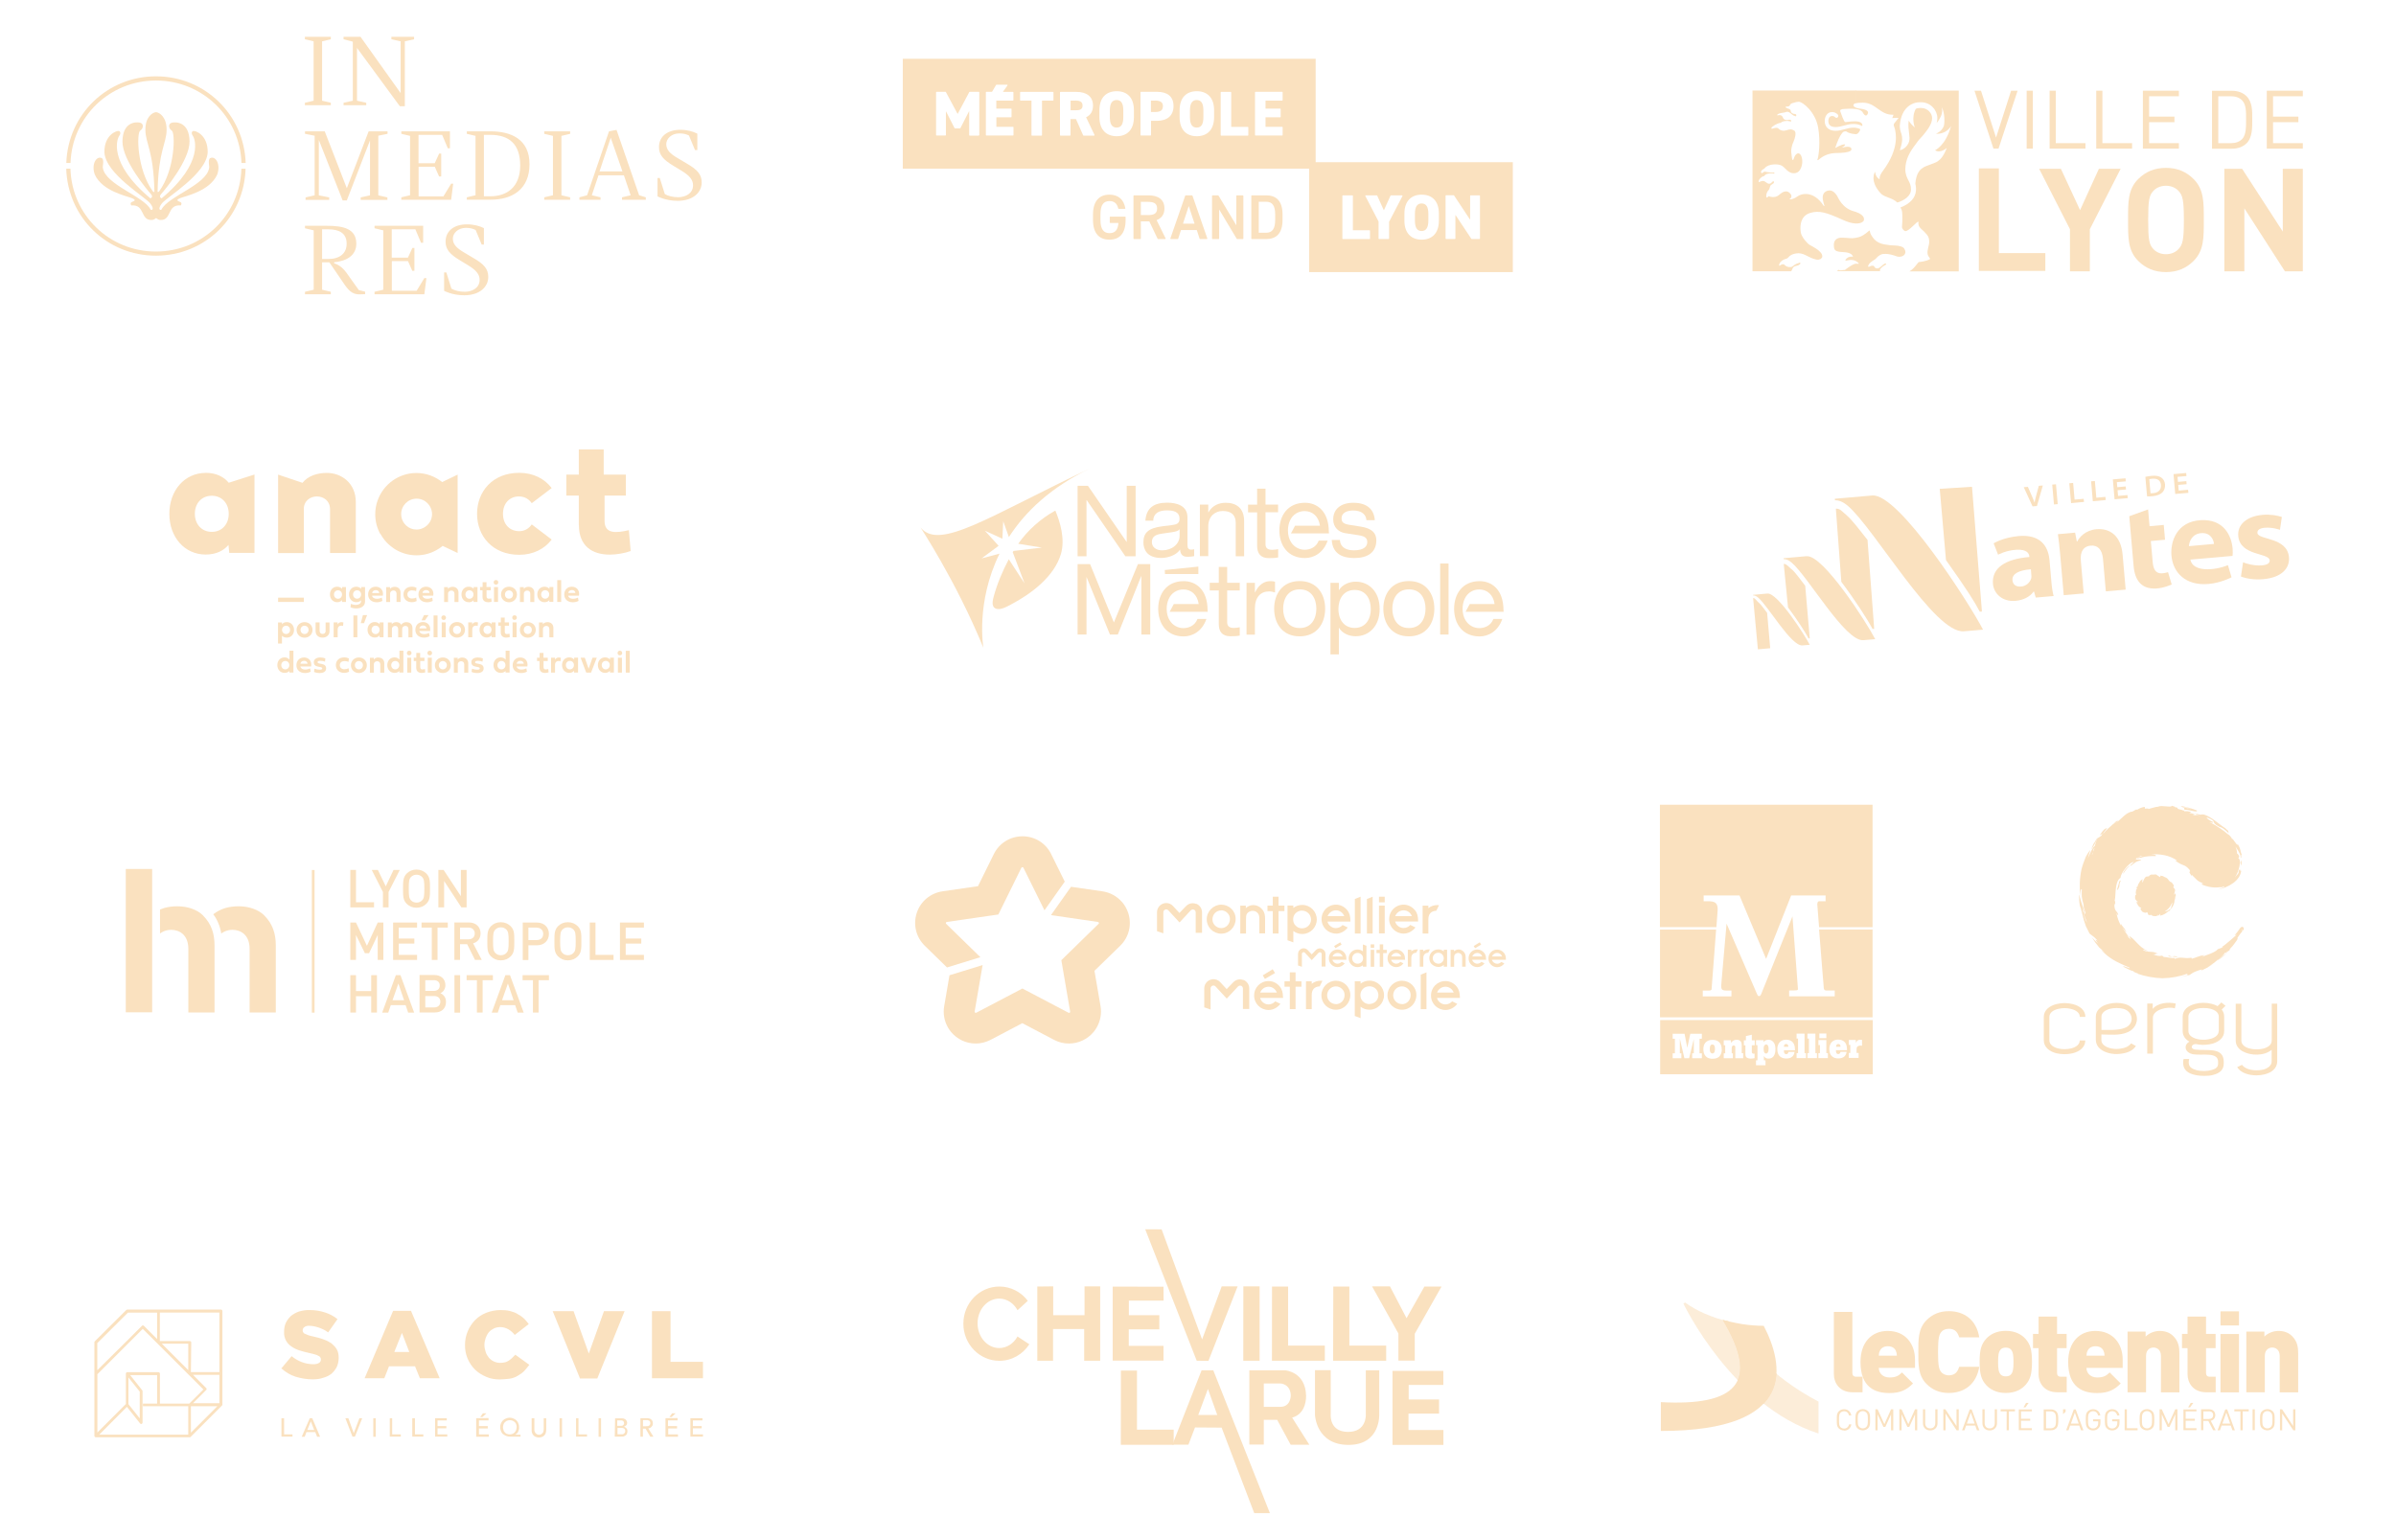 <?xml version="1.0" encoding="UTF-8"?>
<svg id="Calque_2" data-name="Calque 2" xmlns="http://www.w3.org/2000/svg" viewBox="0 0 280 180">
  <defs>
    <style>
      .cls-1, .cls-2 {
        fill: #fae1bf;
      }

      .cls-2 {
        opacity: .6;
      }
    </style>
  </defs>
  <g>
    <path class="cls-1" d="M47.32,12.42h-.59l-5.01-6.82v6.17l1.08,.24v.29h-2.65v-.29l1.08-.24V4.87l-1.08-.28v-.29h1.98l4.69,6.58V4.83l-1.08-.24v-.29h2.65v.29l-1.08,.24v7.59Zm-9.68-.65l1.02,.24v.29h-3.03v-.29l1.02-.24V4.83l-1.02-.24v-.29h3.03v.29l-1.02,.24v6.94Z"/>
    <g>
      <path class="cls-1" d="M80.52,15.84c-.26-.13-.59-.25-1.12-.25-.95,0-1.54,.64-1.54,1.25,0,.66,.42,1.1,1.3,1.62l1.08,.64c1.27,.73,1.76,1.3,1.76,2.23,0,1.12-.96,2.14-2.81,2.14-1.41,0-2.35-.52-2.35-.52v-2.15h.26l.59,1.88c.36,.22,.94,.37,1.56,.37,.83,0,1.74-.42,1.74-1.39,0-.64-.4-1.13-1.32-1.69l-.97-.59c-1.18-.71-1.69-1.27-1.69-2.19,0-1.27,1.02-2.02,2.5-2.02,.79,0,1.48,.19,1.98,.45v1.92h-.27l-.71-1.71Zm-10.46,4.19h2.68l-1.37-3.93-1.31,3.93Zm-1.45,2.79l2.56-7.47,.88-.17,2.64,7.64,.78,.24v.29h-2.78v-.29l1.01-.24-.79-2.33h-2.97l-.78,2.33,1.02,.24v.29h-2.47v-.29l.91-.24Zm-3,0l1.02,.24v.29h-3.03v-.29l1.02-.24v-6.94l-1.02-.24v-.29h3.03v.29l-1.02,.24v6.94Zm-9.06,.12h.76c1.98,0,3.48-1.13,3.48-3.59s-1.23-3.59-3.51-3.59h-.73v7.18Zm-2,.41v-.29l1.02-.24v-6.94l-1.02-.24v-.29h2.79c2.35,0,4.54,.9,4.54,3.84s-2.02,4.15-4.54,4.15h-2.79Zm-1.85,0h-5.8v-.29l1.02-.24v-6.94l-1.02-.24v-.29h5.68v1.98h-.25l-.66-1.57h-2.76v3.32h1.89l.52-1.13h.24v2.67h-.25l-.5-1.13h-1.89v3.46h2.9l.9-1.48h.24l-.24,1.88Zm-15.94-7.49l-1.12-.22v-.29h2.31l2.58,6.65,2.55-6.65h2.21v.29l-1.08,.22v6.97l1.06,.24v.29h-3.12v-.29l1.09-.24v-6.42l-2.71,7.01h-.49l-2.78-7.06v6.47l1.21,.24v.29h-2.76v-.29l1.06-.24v-6.97Z"/>
      <path class="cls-1" d="M55.58,26.88c-.26-.13-.59-.25-1.12-.25-.95,0-1.54,.64-1.54,1.25,0,.66,.42,1.1,1.3,1.62l1.08,.64c1.27,.73,1.76,1.3,1.76,2.23,0,1.12-.96,2.14-2.81,2.14-1.41,0-2.35-.52-2.35-.52v-2.15h.26l.59,1.89c.36,.22,.94,.37,1.56,.37,.83,0,1.74-.42,1.74-1.39,0-.64-.4-1.13-1.32-1.69l-.97-.59c-1.18-.71-1.69-1.27-1.69-2.19,0-1.27,1.02-2.02,2.5-2.02,.79,0,1.48,.19,1.98,.44v1.92h-.26l-.71-1.71Zm-6.01,7.51h-5.8v-.29l1.02-.24v-6.94l-1.02-.24v-.29h5.68v1.98h-.25l-.66-1.57h-2.76v3.31h1.89l.52-1.13h.24v2.67h-.25l-.5-1.13h-1.89v3.46h2.9l.9-1.48h.24l-.24,1.88Zm-11.22-4.12c1.34,0,2.16-.64,2.16-1.79,0-1.25-.89-1.68-2.16-1.68h-.71v3.47h.71Zm-.71,.41v3.18l1.02,.24v.29h-3.02v-.29l1.02-.24v-6.94l-1.02-.24v-.29h2.59c1.87,0,3.41,.33,3.41,2.09,0,1.41-1.19,2.04-2.59,2.17v.13s.76,.14,1.44,1.1l1.44,2.02,.74,.19v.29l-.6,.02c-.67,.02-1.16-.2-1.79-1.12l-1.79-2.62h-.85Z"/>
      <path class="cls-1" d="M28.21,19.71c-.16,5.43-4.55,9.69-9.99,9.69s-9.83-4.26-9.99-9.69h-.49c.17,5.71,4.77,10.17,10.48,10.17s10.31-4.46,10.48-10.16h-.49Z"/>
      <path class="cls-1" d="M21.09,23.14c.67-.25,3.41-.81,4.29-2.73,.45-1.22-.2-2.25-.83-1.92-.29,.19-.05,1.01-.11,1.13-.28,1.97-4.81,3.33-5.57,4.87-.09,.12-.52,.03,.04-.71,.56-.74,5.24-3.46,5.36-5.98,.03-2.07-1.48-2.56-1.69-2.49-.22,.07-.22,.34-.03,.59,.19,.25,1.38,3.06-3.66,7.28,0,0-.39-.13-.06-.5,.34-.38,3.35-3.92,3.32-6.17-.03-2.25-1.56-2.28-2.03-2.18-.48,.1-.46,.66-.04,.94,.42,.28,.38,4.55-1.48,7.09,0,0-.23,.23-.18-.08,.1-4.65,1.04-5.54,1.05-7.09,.01-1.52-.83-2.04-1.23-2.08h0s0,0,0,0c0,0-.02,0-.02,0h0c-.4,.04-1.25,.56-1.23,2.08,.01,1.55,.95,2.45,1.05,7.09,.04,.31-.18,.08-.18,.08-1.86-2.55-1.91-6.81-1.48-7.09,.42-.28,.43-.84-.04-.94-.48-.1-2-.07-2.03,2.18-.03,2.25,2.98,5.79,3.32,6.17,.34,.38-.06,.5-.06,.5-5.04-4.21-3.85-7.02-3.65-7.28,.2-.25,.19-.51-.03-.59-.22-.07-1.72,.42-1.69,2.49,.13,2.52,4.8,5.23,5.36,5.98,.56,.74,.14,.83,.04,.71-.77-1.54-5.29-2.9-5.58-4.87-.06-.12,.19-.94-.11-1.13-.63-.33-1.28,.7-.83,1.92,.89,1.92,3.62,2.47,4.29,2.73,.67,.26,.29,.36,.03,.47-.26,.12-.06,.4-.06,.4,1.65-.14,1.01,1.76,2.4,1.7,.17,0,.37-.11,.5-.23,.13,.11,.32,.23,.49,.23,1.39,.06,.75-1.85,2.4-1.7,0,0,.2-.29-.06-.4-.26-.11-.64-.22,.04-.47"/>
      <path class="cls-1" d="M18.23,9.41c5.42,0,9.8,4.23,9.99,9.64h.49c-.19-5.68-4.79-10.13-10.48-10.13S7.94,13.37,7.75,19.05h.49c.19-5.41,4.57-9.64,9.99-9.64"/>
    </g>
  </g>
  <g>
    <polygon class="cls-1" points="127 58.46 126.97 58.46 126.97 65.01 125.93 65.01 125.93 56.78 127.14 56.78 131.65 63.33 131.67 63.33 131.67 56.78 132.71 56.78 132.71 65.01 131.51 65.01 127 58.46"/>
    <g>
      <path class="cls-1" d="M137.85,62.62c0,1-.93,1.7-2.04,1.7-.72,0-1.2-.39-1.2-.96,0-.63,.4-.88,1.17-.99l1.11-.16c.55-.08,.81-.16,.96-.36v.77Zm-3.08-1.77c.03-.93,.75-1.2,1.59-1.2,.8,0,1.48,.16,1.48,.99,0,.54-.34,.66-.89,.73l-1.12,.14c-1.65,.21-2.21,.77-2.21,1.88,0,.78,.38,1.82,2.09,1.82,.83,0,1.8-.36,2.19-.98,.07,.68,.39,.84,.88,.84,.24,0,.53-.02,.77-.07v-.81c-.1,.02-.24,.05-.34,.05-.3,0-.44-.16-.44-.52v-3.25c0-1.41-1.32-1.72-2.37-1.72-1.54,0-2.43,.59-2.55,2.1h.92Z"/>
      <path class="cls-1" d="M140.22,58.97h.98v.91h.02c.46-.84,1.28-1.12,2.01-1.12,1.24,0,2.16,.62,2.16,2.13v4.12h-.98v-3.89c0-.89-.47-1.4-1.52-1.4-.89,0-1.69,.61-1.69,1.8v3.48h-.98v-6.05Z"/>
      <path class="cls-1" d="M146.91,57.11h.98v1.86h1.47v.9h-1.47v3.73c0,.49,.29,.66,.8,.66,.23,0,.45-.04,.68-.08v.97c-.33,.07-.7,.08-1.1,.08-.96,0-1.36-.56-1.36-1.43v-3.92h-1.06v-.9h1.06v-1.86Z"/>
      <path class="cls-1" d="M156.59,63.11c0,.54,.37,1.21,1.62,1.21s1.57-.52,1.57-.95-.19-.68-.97-.81l-1.62-.25c-.74-.12-1.39-.67-1.39-1.6,0-1.22,.9-1.95,2.35-1.95,1.69,0,2.43,.85,2.51,2.03h-.98c-.03-.61-.52-1.13-1.54-1.13-.63,0-1.36,.21-1.36,.92,0,.4,.16,.63,.86,.75l1.4,.22c1.3,.21,1.8,.75,1.8,1.6,0,1.41-1.01,2.07-2.58,2.07-1.18,0-2.53-.36-2.63-2.11h.98Z"/>
      <path class="cls-1" d="M155.29,62.19c0-2.51-1.43-3.43-2.79-3.43-2,0-2.99,1.49-2.99,3.23s.98,3.23,2.99,3.23c1.01,0,2.16-.59,2.65-2.04h-1.04c-.33,.86-1.1,1.07-1.66,1.07-.6,0-1.23-.31-1.59-.91-.21-.32-.35-.8-.35-1.34,0-.44,.09-.85,.24-1.16,.31-.71,.98-1.11,1.7-1.11,.92,0,1.65,.61,1.8,1.71h-2.91l-.48,.9h4.44v-.15Z"/>
      <polygon class="cls-1" points="132.98 65.93 134.42 65.93 134.42 74.16 133.38 74.16 133.38 67.34 133.36 67.34 130.63 74.16 129.71 74.16 126.99 67.47 126.97 67.47 126.97 74.16 125.93 74.16 125.93 65.93 127.39 65.93 130.17 72.75 132.98 65.93"/>
      <path class="cls-1" d="M142.43,66.26h.98v1.85h1.47v.9h-1.47v3.72c0,.48,.29,.66,.79,.66,.23,0,.45-.04,.68-.08v.97c-.33,.07-.7,.08-1.1,.08-.96,0-1.35-.55-1.35-1.43v-3.92h-1.06v-.9h1.06v-1.85Z"/>
      <path class="cls-1" d="M145.67,68.12h.98v1.11h.02c.46-.96,1.12-1.31,1.77-1.31,.25,0,.37,.01,.56,.07v1.25c-.25-.07-.43-.12-.7-.12-.97,0-1.65,.67-1.65,1.98v3.07h-.98v-6.04Z"/>
      <path class="cls-1" d="M153.83,71.14c0,1.09-.52,2.26-1.94,2.26s-1.94-1.16-1.94-2.26,.52-2.26,1.94-2.26,1.94,1.16,1.94,2.26m-4.93,0c0,1.74,.98,3.23,2.98,3.23s2.98-1.49,2.98-3.23-.98-3.23-2.98-3.23-2.98,1.49-2.98,3.23"/>
      <path class="cls-1" d="M160.19,71.17c0,1.38-.75,2.22-1.88,2.22s-1.9-.84-1.9-2.22c0-1.14,.57-2.22,1.9-2.22s1.88,1.08,1.88,2.22m-4.71,5.31h.98v-3.1h.02c.39,.66,1.19,.98,1.95,.98,1.55,0,2.8-1.17,2.8-3.19s-1.25-3.19-2.8-3.19c-.76,0-1.57,.35-1.95,.98h-.02v-.84h-.98v8.37Z"/>
      <path class="cls-1" d="M166.59,71.14c0,1.09-.52,2.26-1.94,2.26s-1.94-1.16-1.94-2.26,.52-2.26,1.94-2.26,1.94,1.16,1.94,2.26m-4.93,0c0,1.74,.98,3.23,2.98,3.23s2.98-1.49,2.98-3.23-.98-3.23-2.98-3.23-2.98,1.49-2.98,3.23"/>
      <rect class="cls-1" x="168.3" y="65.86" width=".98" height="8.3"/>
      <path class="cls-1" d="M175.7,71.34c0-2.5-1.43-3.42-2.79-3.42-2,0-2.98,1.49-2.98,3.23s.98,3.23,2.98,3.23c1.01,0,2.16-.59,2.65-2.04h-1.04c-.33,.85-1.1,1.07-1.66,1.07-.6,0-1.23-.31-1.59-.91-.21-.32-.35-.8-.35-1.34,0-.44,.09-.85,.24-1.16,.31-.71,.98-1.11,1.7-1.11,.92,0,1.65,.61,1.8,1.71h-2.91l-.48,.9h4.44v-.15Z"/>
      <polygon class="cls-1" points="136.12 66.62 136.14 67.09 140.04 67.09 140.04 66.22 136.12 66.62"/>
      <path class="cls-1" d="M141.12,71.34c0-2.5-1.43-3.42-2.79-3.42-2,0-2.98,1.49-2.98,3.23s.98,3.23,2.98,3.23c1.01,0,2.16-.59,2.65-2.04h-1.04c-.33,.85-1.1,1.07-1.66,1.07-.6,0-1.23-.31-1.59-.91-.21-.32-.35-.8-.35-1.34,0-.44,.09-.85,.24-1.16,.31-.71,.98-1.11,1.7-1.11,.92,0,1.65,.61,1.8,1.71h-2.91l-.48,.9h4.44v-.15Z"/>
      <path class="cls-1" d="M116.8,64.71l-2.09,.55,1.99-1.47-1.61-1.77,2.05,.94,.1-2.04,.66,1.85c1.89-2.94,4.89-5.84,9.61-8.09-12,5.69-17.71,9.69-19.92,6.98-.17-.21,4.08,6.11,7.33,14.05,0,0-.93-5.29,1.89-11.01"/>
      <path class="cls-1" d="M116.3,71.09c.52,.32,1.42-.22,1.86-.45,2.33-1.22,5.05-3.26,5.82-5.89,.52-1.77-.11-3.78-.65-5.08-1.73,.96-3.2,2.27-4.34,3.88l2.77,.45-3.32,.39s-.01,.02-.02,.03c-.02,.04-.05,.08-.07,.12l1.38,3.64-1.84-2.82c-.73,1.37-1.37,2.9-1.76,4.35-.11,.4-.29,1.11,.15,1.38"/>
    </g>
  </g>
  <g>
    <path class="cls-1" d="M237.53,59.19l-1.03-2.25,.48-.04,.45,1.03c.13,.3,.24,.55,.33,.82h0c.05-.28,.12-.56,.2-.86l.3-1.11,.47-.04-.69,2.4-.51,.04Z"/>
    <rect class="cls-1" x="239.92" y="56.63" width=".44" height="2.33" transform="translate(-4.11 21.09) rotate(-4.99)"/>
    <polygon class="cls-1" points="241.82 56.48 242.27 56.44 242.44 58.39 243.5 58.3 243.54 58.66 242.03 58.8 241.82 56.48"/>
    <polygon class="cls-1" points="244.37 56.25 244.81 56.22 244.98 58.17 246.04 58.07 246.08 58.44 244.57 58.58 244.37 56.25"/>
    <polygon class="cls-1" points="248.45 57.21 247.46 57.29 247.52 57.96 248.62 57.86 248.65 58.22 247.11 58.35 246.91 56.03 248.39 55.9 248.42 56.26 247.38 56.35 247.43 56.94 248.41 56.85 248.45 57.21"/>
    <path class="cls-1" d="M251.31,57.65c.07,0,.18,0,.29-.01,.65-.05,.98-.42,.93-.97-.04-.52-.41-.77-1.01-.72-.16,.01-.28,.04-.35,.06l.14,1.64Zm-.61-1.92c.21-.05,.48-.09,.76-.12,.49-.04,.83,.02,1.09,.19,.25,.17,.42,.43,.46,.8,.03,.39-.09,.71-.3,.94-.24,.25-.64,.4-1.15,.45-.29,.03-.49,.03-.65,.02l-.2-2.28Z"/>
    <polygon class="cls-1" points="255.53 56.59 254.55 56.67 254.61 57.34 255.7 57.24 255.74 57.6 254.2 57.73 254 55.41 255.48 55.28 255.51 55.64 254.47 55.73 254.52 56.32 255.5 56.23 255.53 56.59"/>
    <path class="cls-1" d="M205.53,70.44c-.21-.18-.44-.55-.61-.54h-.05s.56,5.99,.56,5.99l1.44-.13-.36-4.13c-.36-.47-.72-.98-.97-1.19"/>
    <path class="cls-1" d="M209.38,66.55c-.34-.29-.62-.65-.88-.64h-.05s.5,5.08,.5,5.08c1.05,1.39,2.06,2.97,2.4,3.62h.14s-.53-6.15-.53-6.15c-.55-.71-1.18-1.59-1.57-1.92"/>
    <path class="cls-1" d="M215.83,60.25c-.54-.46-.81-.83-1.24-.8h-.05s.64,8.55,.64,8.55c1.65,2.2,3.13,4.51,3.65,5.51l.19-.02-.78-10.39c-.81-1.03-1.82-2.35-2.41-2.85"/>
    <path class="cls-1" d="M230.45,56.89l-3.77,.24,.73,8.33c2.43,3.42,3.32,4.83,3.95,6.03l.25-.02-1.16-14.58Z"/>
    <path class="cls-1" d="M206.54,69.37c-.48,.04-1.67,.15-1.67,.15v.07c.17-.01,.37,.07,.58,.24,1.2,1.02,3.87,5.72,5.19,5.6q.2-.02,.85-.07c-.6-1.17-3.76-6.09-4.94-5.99"/>
    <path class="cls-1" d="M211.14,65c-.78,.07-2.7,.24-2.7,.24v.11c.27-.02,.6,.11,.93,.4,1.94,1.65,6.26,9.25,8.39,9.07q.33-.03,1.38-.12c-.97-1.89-6.08-9.86-8-9.69"/>
    <path class="cls-1" d="M218.79,57.91c-1.25,.11-4.37,.38-4.37,.38l.02,.18c.43-.02,.95,.18,1.49,.64,3.14,2.68,10.13,14.97,13.58,14.67q.53-.05,2.23-.19c-1.58-3.06-9.85-15.95-12.94-15.68"/>
    <path class="cls-1" d="M237.34,66.53c-1.34,.11-2.23,.49-2.16,1.29,.05,.53,.44,.78,1.01,.73,.62-.05,1.08-.52,1.19-1,.02-.13,.02-.27,0-.4l-.05-.62Zm2.38,1.38c.06,.72,.16,1.38,.27,1.75l-2.09,.18-.2-.7h-.05c-.44,.62-1.2,1-2.11,1.08-1.58,.14-2.54-.88-2.64-1.97-.16-1.85,1.42-2.92,4.25-3.15v-.07c-.03-.32-.24-.84-1.49-.78-1.25,.07-2.16,.58-2.16,.58l-.52-1.33s1.11-.69,2.93-.85c2.44-.21,3.44,1.07,3.6,2.82l.21,2.43Z"/>
    <path class="cls-1" d="M252.6,67.01c-.68,.01-.96-.48-1.03-1.29l-.22-2.49,1.66-.15-.15-1.73-1.66,.15-.17-1.96-2.2,.79,.51,5.85c.15,1.66,.92,2.69,2.63,2.6,.93-.05,1.82-.47,1.82-.47l-.43-1.44s-.4,.13-.76,.14"/>
    <path class="cls-1" d="M243.49,69.36l-2.32,.2-.42-4.81c-.08-.92-.17-1.69-.26-2.32l2.01-.18,.2,1.03h.05c.22-.45,.92-1.31,2.25-1.43,1.49-.13,2.85,.69,3.05,2.96l.36,4.1-2.32,.2-.33-3.78c-.1-1.16-.66-1.63-1.44-1.56-.79,.07-1.25,.62-1.15,1.78l.33,3.78Z"/>
    <path class="cls-1" d="M262.11,65.71c.32,.14,1.25,.43,2.16,.37,.73-.05,1.02-.29,.96-.63-.15-.86-3.42-.48-3.66-2.77-.14-1.35,.96-2.34,2.85-2.51,.91-.08,1.78,.09,2.24,.25l-.22,1.5s-.87-.32-1.79-.24c-.56,.05-.9,.27-.84,.64,.14,.8,3.43,.45,3.68,2.76,.13,1.28-.79,2.42-3.02,2.61-1.04,.09-1.94-.06-2.59-.31l.25-1.68Z"/>
    <path class="cls-1" d="M258.73,63.57c-.03-.41-.35-1.36-1.51-1.26-1.04,.09-1.39,.96-1.42,1.52l2.93-.26Zm-2.76,1.83c.27,1.48,2.82,1.3,4.39,.65l.42,1.42s-1.25,.66-2.69,.78c-2.67,.23-4.16-1.32-4.33-3.32-.14-1.62,.61-3.99,3.45-4.14,2.57-.13,3.55,1.69,3.7,3.33,.03,.34,.01,.69-.01,.85l-4.93,.43Z"/>
  </g>
  <g>
    <path class="cls-1" d="M193.99,108.63v10.27h24.84v-10.27h-6.25l.43,5.4c.17,1.5,0,1.73,.43,1.73h.97v.68h-5.33v-.68c.92,0,1.03,0,1.03-.18l-.64-8.48-3.6,8.94c-.08,.2-.13,.38-.31,.38-.13,0-.18-.13-.22-.22l-3.57-8.25-.58,6.65c-.07,.91-.15,1.16,.54,1.17h.61v.68h-3.35v-.68h.65c.16,0,.38,0,.38-.18l.53-6.95h-6.58Z"/>
    <path class="cls-1" d="M193.99,94.05h24.84v14.31h-6.25s-.21-2.69-.21-2.69c.04-.34,.09-.34,.34-.34h.63v-.68h-4.02l-2.93,7.42-3.11-7.42h-4.19v.68c1.02,0,1.73-.11,1.63,1.16l-.14,1.87h-6.6s0-14.31,0-14.31Z"/>
    <path class="cls-1" d="M200.41,122.59c0-.13,0-.52-.3-.52-.08,0-.13,.02-.18,.07-.12,.13-.12,.33-.12,.46,0,.11,0,.25,.06,.36,.04,.07,.11,.16,.24,.16,.3,0,.3-.39,.3-.53m6.27,.02c0-.11,0-.23-.04-.33-.04-.12-.12-.21-.25-.21-.05,0-.11,.02-.16,.07-.13,.12-.13,.35-.13,.41,0,.37,.08,.47,.13,.52,.03,.03,.09,.06,.16,.06,.15,0,.29-.15,.29-.52m1.79-.27h.51c0-.05,0-.11-.02-.17-.04-.12-.14-.15-.24-.15-.24,0-.25,.24-.25,.32m6.1,0h.51c0-.05,0-.11-.02-.17-.04-.12-.14-.15-.24-.15-.24,0-.25,.24-.25,.32m3.03-.12c-.06-.01-.11-.02-.18-.02-.15,0-.28,.05-.36,.12-.1,.1-.1,.21-.1,.4v.34s.24,0,.24,0v.58h-1.15v-.58h.18v-.94h-.18v-.58h.82l.02,.37c.03-.11,.11-.39,.51-.39,.09,0,.13,0,.2,.02v.67Zm-1.77,.52h-1.28c0,.16,0,.45,.27,.45,.22,0,.25-.19,.26-.26h.72c-.03,.15-.07,.35-.25,.53-.19,.18-.45,.24-.72,.24-.56,0-1.05-.27-1.05-1.09,0-.12,0-.27,.06-.42,.14-.48,.54-.69,.97-.69,.32,0,.59,.11,.74,.27,.31,.3,.29,.79,.29,.98m-2.23,.91h-1.11v-.58h.18v-.94h-.18v-.58h.93v1.52h.18v.58Zm-.18-2.33h-.82v-.54h.82v.54Zm-1.11,2.33h-1.1v-.58h.17v-1.7h-.17v-.58h.93v2.28h.18v.58Zm-1.27,0h-1.1v-.58h.17v-1.7h-.17v-.58h.93v2.28h.17v.58Zm-1.3-.91h-1.28c0,.16,0,.45,.27,.45,.22,0,.25-.19,.26-.26h.72c-.03,.15-.07,.35-.25,.53-.19,.18-.45,.24-.72,.24-.56,0-1.05-.27-1.05-1.09,0-.12,0-.27,.06-.42,.14-.48,.54-.69,.97-.69,.33,0,.59,.11,.74,.27,.31,.3,.29,.79,.29,.98m-2.28-.14c0,.19,0,1.1-.81,1.1-.08,0-.33,0-.49-.23l-.05-.07v.5h.19v.58h-1.11v-.58h.17v-1.77h-.17v-.58h.88v.23c.09-.11,.22-.28,.57-.28,.1,0,.33,0,.54,.22,.28,.28,.28,.72,.28,.89m-2.42-.47h-.34v.76c0,.08,.01,.23,.21,.23,.04,0,.08,0,.11-.02v.54c-.14,.02-.28,.05-.44,.05-.24,0-.42-.07-.51-.15-.11-.12-.12-.26-.12-.38v-1.02h-.18v-.58h.24v-.5l.69-.16v.66h.34v.58Zm-1.34,1.52h-.93v-1.24c0-.07,0-.12-.02-.15-.03-.09-.11-.11-.17-.11s-.11,.02-.15,.07c-.07,.07-.08,.17-.08,.28v.57h.14v.58h-1.07v-.58h.17v-.94h-.17v-.58h.83l.02,.32c.03-.06,.06-.11,.13-.17,.12-.12,.3-.21,.53-.21,.22,0,.37,.08,.44,.16,.14,.14,.14,.31,.15,.45v.96h.17v.58Zm-2.51-1.04c0,.16-.02,.32-.07,.47-.11,.31-.28,.45-.45,.52-.17,.08-.37,.11-.55,.11-.1,0-.19,0-.29-.03-.17-.03-.34-.08-.49-.24-.29-.28-.3-.68-.3-.86,0-.17,0-.69,.49-.95,.2-.11,.4-.13,.58-.13,.72,0,1.07,.44,1.07,1.11m-2.33,1.04h-1.12v-.58h.19s0-1.67,0-1.67l-.55,2.25h-.55l-.53-2.28v1.7h.18s0,.58,0,.58h-1.02v-.58h.26s0-1.7,0-1.7h-.26s0-.58,0-.58h1.39l.32,1.64,.35-1.64h1.35v.58h-.27s0,1.7,0,1.7h.27s0,.58,0,.58Zm19.98-4.46h-24.84v6.33h24.84v-6.33Z"/>
  </g>
  <g>
    <polygon class="cls-1" points="233.55 17.37 232.96 17.37 230.74 10.6 231.5 10.6 233.26 16.08 235.02 10.6 235.78 10.6 233.55 17.37"/>
    <rect class="cls-1" x="236.84" y="10.6" width=".72" height="6.77"/>
    <polygon class="cls-1" points="239.52 17.37 239.52 10.6 240.24 10.6 240.24 16.73 243.71 16.73 243.71 17.37 239.52 17.37"/>
    <polygon class="cls-1" points="244.97 17.37 244.97 10.6 245.69 10.6 245.69 16.73 249.16 16.73 249.16 17.37 244.97 17.37"/>
    <polygon class="cls-1" points="250.42 17.37 250.42 10.6 254.63 10.6 254.63 11.25 251.15 11.25 251.15 13.63 254.11 13.63 254.11 14.28 251.15 14.28 251.15 16.73 254.63 16.73 254.63 17.37 250.42 17.37"/>
    <path class="cls-1" d="M262.03,11.74c-.35-.36-.81-.49-1.33-.49h-1.47v5.48h1.47c.52,0,.98-.13,1.33-.49,.47-.48,.45-1.49,.45-2.32s.02-1.68-.45-2.17m.5,5c-.41,.41-1.01,.63-1.71,.63h-2.32v-6.77h2.32c.7,0,1.3,.22,1.71,.63,.7,.7,.67,1.74,.67,2.68s.04,2.13-.67,2.84"/>
    <polygon class="cls-1" points="264.9 17.37 264.9 10.6 269.11 10.6 269.11 11.25 265.63 11.25 265.63 13.63 268.59 13.63 268.59 14.28 265.63 14.28 265.63 16.73 269.11 16.73 269.11 17.37 264.9 17.37"/>
    <polygon class="cls-1" points="231.25 31.66 231.25 19.68 233.59 19.68 233.59 29.58 239.02 29.58 239.02 31.66 231.25 31.66"/>
    <polygon class="cls-1" points="244.22 26.79 244.22 31.71 241.9 31.71 241.9 26.79 238.3 19.73 240.84 19.73 243.08 24.56 245.28 19.73 247.82 19.73 244.22 26.79"/>
    <path class="cls-1" d="M254.62,22.35c-.34-.39-.86-.64-1.5-.64s-1.18,.25-1.51,.64c-.45,.5-.57,1.06-.57,3.36s.12,2.86,.57,3.36c.34,.39,.87,.64,1.51,.64s1.16-.25,1.5-.64c.45-.5,.59-1.06,.59-3.36s-.14-2.86-.59-3.36m1.73,8.14c-.84,.84-1.87,1.31-3.23,1.31s-2.41-.47-3.25-1.31c-1.21-1.21-1.18-2.71-1.18-4.78s-.03-3.57,1.18-4.78c.84-.84,1.88-1.31,3.25-1.31s2.39,.47,3.23,1.31c1.21,1.21,1.19,2.71,1.19,4.78s.02,3.57-1.19,4.78"/>
    <polygon class="cls-1" points="267.02 31.71 262.28 24.35 262.28 31.71 259.94 31.71 259.94 19.73 262.02 19.73 266.77 27.06 266.77 19.73 269.11 19.73 269.11 31.71 267.02 31.71"/>
    <g>
      <path class="cls-1" d="M217.2,12.66c-.13-.01-.25-.04-.34-.09-.19-.08-.3-.2-.26-.3,.04-.08,.05-.17,.31-.23v-1.46h-12.11V31.7h4.52c.04-.06,.09-.13,.12-.2,.03-.09,.05-.18,.12-.25,.17-.19,.43-.16,.64-.27,.08-.07,.22-.11,.2-.24-.09-.11-.2,.03-.32,.04-.24,.07-.45,.23-.66,.39-.21,.1-.59,.04-.78-.12-.07-.05-.11-.15-.2-.16-.19-.05-.33,.08-.48,.17-.03,0-.04-.03-.05-.05,.01-.31,.29-.55,.56-.68,.2-.07,.43-.1,.56-.29,.22-.27,.56-.37,.87-.42,.77-.14,1.33,.39,1.99,.61,.23,.06,.49,.19,.73,.09,.07,0,.12-.05,.18-.08,.06-.08,.15-.13,.15-.24,.03-.22-.1-.4-.24-.55-.09-.07-.17-.16-.25-.23-.3-.23-.62-.4-.95-.58-.31-.17-.94-.9-1.05-1.4-.11-.5-.21-1.97,1.07-2.35,1.05-.32,1.89-.07,3.81,.8,.65,.3,1.14,.41,1.5,.43h0s.01,0,.02,0c.01,0,.03,0,.05,0h0c.58,.01,.83-.22,.87-.3,.07-.12,.23-.65-.87-1.04h0s-.04-.01-.05-.02c0,0,0,0,0,0h0c-.07-.02-.13-.04-.21-.06-1.4-.39-1.83-1.6-1.97-1.82-.15-.22-.52-.77-1.11-.59-1.06,.33-.29,1.75-.38,1.78-.03,.04-.06,0-.06,0-1.26-1.94-2.74-1.38-3.07-1.12-.33,.25-.72,.37-.91,.35-.05,0,.01-.06,.01-.06,.32-.2,.13-.51,.13-.51-.36-.55-.86-.43-1.37,.04-.51,.47-1.24,.16-1.24,.16-.16,.2-.24,.15-.24,.15-.07-.11-.06-.58,.28-.91,0,0,.06-.07,.12-.32,.06-.25,.16-.23,.37-.4,.08-.05,.12-.09,.08-.22-.04-.13-.14-.01-.14-.01-.09,.09-.18,.19-.3,.24-.36,.1-.51-.34-.86-.31-.16,0-.3,.1-.46,.14-.05-.14,.03-.27,.11-.37,.13-.16,.32-.32,.51-.34,.07-.05,.09-.13,.17-.17,.34-.2,.85-.15,.89-.13,.04,.01,.21,.04,.14-.08-.04-.07-.09-.04-.17-.03-.08,0-.52-.02-.68-.06-.16-.04-.31-.09-.41,0-.07,.06-.19,.14-.19,.14,0,0-.39-.2,.3-.56,.05-.03,.04-.05,.04-.05,.43-.52,1.58-.51,1.97-.28,.44,.22,.76,1.01,1.61,.87,.31-.07,.47-.25,.6-.51,.48-.93,0-2.3-.59-1.61-.21,.24-.23,.75-.37,.55-.06-.09-.1-.69-.13-.85-.03-.3,.04-.62,.12-.9,.17-.44,.41-.88,.37-1.4-.03-.1-.06-.23-.17-.26-.12-.07-.26-.13-.41-.13-.34,.01-.64,.24-1.01,.13-.09-.02-.17-.05-.25-.1-.1-.08-.19-.2-.33-.21-.21-.01-.39,.06-.58,.11-.03,0-.05-.04-.07-.06,.04-.2,.28-.26,.42-.39,.22-.12,.44-.22,.69-.25,.21-.21,.51-.2,.79-.22,.14,.02,.26,.06,.4,.07,0-.01,.02-.02,.03-.03,.01-.06-.03-.13-.08-.16-.17-.07-.32,.05-.49,.02-.14-.01-.26-.07-.35-.18-.07-.13-.12-.32-.29-.37-.14-.05-.28-.03-.41,.01,0-.03-.04-.06-.01-.09,.12-.12,.28-.15,.44-.19,.22-.03,.45-.06,.65-.14,.38-.05,.56,.35,.87,.46,.08,0,.18,.13,.24,.02,.02-.05,.03-.12-.01-.18-.08-.08-.26-.03-.36-.09-.13-.06-.24-.13-.26-.29-.01-.31-.38-.26-.56-.41-.02,0-.04-.05-.05-.07,.02-.07,.29-.05,.34-.08,.24-.04,.1-.28,.48-.38,.35-.11,.51-.15,.73-.16,.48,.03,1.94,1.19,2.26,3.02,.29,1.68,.06,3.35-.07,3.71-.02,.05-.03,.09-.04,.11,0-.01,.02-.02,.04-.02,.06,.01,.11-.03,.11-.03,.82-.73,1.62-.76,1.91-.79,.27-.02,2.22,.04,1.91-.57-.18-.36-1.2-.02-1.13-.04,.07-.02,.65-.41,.33-.41s-1.07,.43-1.07,.43c0,0,.34-1.02,.59-1.42,.05-.08,.23-.36,.32-.44,.06-.06,.34-.12,.41-.07,.03,.03,.3,.26,1.09,.31,.27,.02,.46-.39,.46-.39l.03-.08s0,0,0,0l.04-.11c-.14-.08-.32-.14-.56-.17h0c-.08,0-.16-.01-.26-.01-.35,0-.67,.09-1,.18-.34,.09-.68,.19-1.08,.19-.78,0-1.26-.44-1.26-1.15,0-.5,.27-1.04,.86-1.04,.25,0,.47,.09,.66,.28,.08,.08,.09,.22,.01,.32-.08,.09-.21,.1-.29,.02-.11-.11-.23-.16-.38-.16-.43,0-.44,.53-.44,.59,0,.58,.46,.7,.84,.7,.35,0,.65-.08,.98-.17,.34-.09,.69-.19,1.1-.19,.09,0,.17,0,.26,.01,.3,.03,.54,.11,.73,.21,.02,.01,.02,.02,.02,.04,.1-.08,.13-.52-.69-.57h0s-.04,0-.06,0h0s-.04,0-.07,0c-.45,0-.93,.08-1.12,.09-.18,.01-.49-1.01-.58-1.22-.09-.21,.08-.31,.52-.32,.16,0,.75-.06,1.27,.01,.32,.04,.62,.14,.78,.33,.27,.51,.47,.52,.61,.27,.22-.39-.26-.59-1.06-.66"/>
      <path class="cls-1" d="M216.84,10.59v1.48c.15-.04,.41-.07,.87-.07,1.52,0,1.98,1.47,3.56,1.41,0,0-.07,.32-.16,.39,0,0,.56-.05,.76-.02,0,0-.36,.46-.51,.65-.16,.19,.09,.53,.11,.77,.02,.24,.6,2.06-1.45,4.8-.47,.62-.36,.96-.36,.96,0,0-.49-.22-.53-.89,0,0-.76,1.08,.76,2.64,.04,.04,.09,.08,.14,.12l-.18-.18c.43,.44,1.24,.43,1.88,1.02,.75-.23,1.59-.73,1.59-1.53,0-.48-.14-.75-.3-1.06-.17-.33-.36-.7-.36-1.29,0-1.18,.58-2.13,1.23-2.96,.25-.38,.53-.69,.78-.94,.6-.72,1.12-1.4,1.12-2.09,0-.56-.52-1.18-1.28-1.18-.07,0-.13,0-.19,0-.09,.01-.18,.02-.27,.04-.01,0-.03,0-.04,.01-.04,.01-.09,.03-.13,.05-.57,1.08-.11,2.18-.11,2.18-.33-.27-.56-.55-.72-.81-.08,.63,.02,1.23,.02,1.23h0c.03,.38,.07,.7,.08,.78,.02,1.06-.95,1.47-1.12,1.44-.02-.01,.04-.16,.07-.26,.52-1.63-.19-1.65-.07-2.77,.19-1.84,1.32-2.58,2.38-2.56,.03,0,.06,0,.09,0,1.14,0,1.9,.96,1.9,1.85,0,.2-.03,.39-.08,.58,.11-.12,.23-.29,.38-.56,.45-.76,.19-1.34,.19-1.34,.42,.71,.37,1.98,.26,2.27-.26,.65-.93,.89-.93,.89,1.34,.04,1.79-.93,1.79-.93-.64,2.34-1.88,2.85-1.88,2.85,.64,.41,1.37-.27,1.37-.27-.64,1.72-1.38,1.69-1.92,1.94-.54,.24-1.6,.31-1.75,2.24,.07,.28,.13,.7,.02,1.13-.21,.83-.99,1.36-1.75,1.64,.01,.04,.02,.07,.02,.07l.11,.22c.05,.18,.09,.41,.08,.65,.02,.44,0,.89-.04,1.35,0,.21,.23,.44,.37,.48,.45,.06,1.41-1.24,1.56-1.08-.12,.63,.45,.9,.67,1.15,.2,.22,.44,.44,.52,.72,.06,.24,.08,.49,.03,.76-.09,.49-.35,1.07,.02,1.5,.16,.2,.09,.23,.09,.23-.48,.27-1.23,.33-1.23,.33-.08-.03-.17,.1-.3,.27-.25,.32-.5,.61-.86,.83h5.76V10.59h-12.11Zm4.87,18.13c-.34-.06-.68-.01-1.03-.09-.72-.07-1.37-.25-1.8-.85-.25-.36-.3-.41-.38-.82,0-.02-.04-.02-.05-.01-.15,.1-.27,.23-.41,.33-.45,.32-.64,.42-1.14,.51-.02,0-.04,0-.06,.01,0,0,0,0,0,0-.6,.11-.84-.02-1.54-.02-.67-.03-1.04,.3-.99,.97,.03,.44,.08,.67,1.05,.71,.97,.04,1.09,.36,1.17,.48,0,0,.04,.06-.03,.06s-.52-.09-.83,.36c0,0-.07,.12,.09,.1,.13-.02,.62-.19,1.1,.04,.12,.06,.24,.15,.36,.28,0,0,0,.07-.06,.06-.03,0-.11-.03-.25-.02h0s-.04,0-.06,0t0,0c-.15,.03-.36,.11-.66,.31-.69,.44-.52,.45-.69,.42,0,0-.55,.1-.62,0-.01-.02-.04-.03-.05-.01-.05,.05-.11,.11-.16,.15h5.04c0-.09-.03-.17,.02-.24,.15-.21,.4-.39,.63-.5,.03-.02,.08-.1,.06-.12-.05-.03-.08-.04-.13-.03-.32,.13-.52,.5-.86,.57-.13,0-.26,0-.34-.13-.06-.08-.11-.19-.22-.19-.14,0-.28,.03-.4,.11-.04,.02-.07,.04-.12,.02-.05-.03-.05-.09-.03-.13,.08-.23,.29-.4,.5-.55,.14-.1,.3-.16,.42-.3,.09-.1,.19-.2,.3-.29,.2-.13,.4-.25,.64-.23,.54-.04,1.05,.13,1.53,.3,.09,.03,.19,.02,.27,.03,.25-.01,.54-.11,.64-.36,.12-.22,0-.44-.11-.63-.2-.23-.52-.25-.81-.32"/>
    </g>
  </g>
  <g>
    <polygon class="cls-1" points="40.94 106.05 40.94 101.67 41.6 101.67 41.6 105.45 43.71 105.45 43.71 106.05 40.94 106.05"/>
    <polygon class="cls-1" points="45.41 104.25 45.41 106.05 44.75 106.05 44.75 104.25 43.44 101.67 44.16 101.67 45.08 103.59 45.99 101.67 46.72 101.67 45.41 104.25"/>
    <path class="cls-1" d="M49.33,102.5c-.15-.17-.39-.27-.65-.27s-.5,.1-.65,.27c-.22,.23-.26,.48-.26,1.36s.04,1.13,.26,1.36c.15,.17,.39,.27,.65,.27s.5-.1,.65-.27c.22-.23,.26-.48,.26-1.36s-.04-1.12-.26-1.36m.5,3.12c-.3,.3-.69,.47-1.16,.47s-.85-.17-1.15-.47c-.43-.43-.42-.92-.42-1.76s0-1.33,.42-1.76c.3-.3,.68-.47,1.15-.47s.85,.17,1.16,.47c.43,.43,.42,.92,.42,1.76s.01,1.33-.42,1.76"/>
    <polygon class="cls-1" points="53.92 106.05 51.9 102.97 51.9 106.05 51.23 106.05 51.23 101.67 51.84 101.67 53.86 104.74 53.86 101.67 54.53 101.67 54.53 106.05 53.92 106.05"/>
    <polygon class="cls-1" points="44.14 112.19 44.14 109.27 43.13 111.4 42.64 111.4 41.6 109.27 41.6 112.19 40.94 112.19 40.94 107.82 41.6 107.82 42.88 110.54 44.14 107.82 44.8 107.82 44.8 112.19 44.14 112.19"/>
    <polygon class="cls-1" points="45.94 112.19 45.94 107.82 48.74 107.82 48.74 108.41 46.6 108.41 46.6 109.69 48.42 109.69 48.42 110.28 46.6 110.28 46.6 111.6 48.74 111.6 48.74 112.19 45.94 112.19"/>
    <polygon class="cls-1" points="51.13 108.41 51.13 112.19 50.46 112.19 50.46 108.41 49.26 108.41 49.26 107.82 52.33 107.82 52.33 108.41 51.13 108.41"/>
    <g>
      <path class="cls-1" d="M54.74,108.41h-.98v1.37h.98c.44,0,.74-.25,.74-.68s-.3-.69-.74-.69m.77,3.78l-.92-1.84h-.83v1.84h-.66v-4.38h1.7c.83,0,1.36,.54,1.36,1.28,0,.63-.38,1.03-.87,1.16l1.01,1.94h-.77Z"/>
      <path class="cls-1" d="M59.18,108.65c-.15-.17-.39-.27-.65-.27s-.5,.1-.65,.27c-.22,.23-.26,.48-.26,1.36s.04,1.13,.26,1.36c.15,.17,.39,.27,.65,.27s.5-.1,.65-.27c.22-.23,.26-.48,.26-1.36s-.04-1.13-.26-1.36m.5,3.12c-.3,.3-.69,.47-1.16,.47s-.85-.17-1.15-.47c-.43-.43-.42-.92-.42-1.76s0-1.33,.42-1.76c.3-.3,.68-.47,1.15-.47s.85,.17,1.16,.47c.43,.43,.42,.92,.42,1.76s.01,1.33-.42,1.76"/>
      <path class="cls-1" d="M62.71,108.41h-.96v1.46h.96c.46,0,.77-.26,.77-.72s-.31-.73-.77-.73m.04,2.06h-1v1.72h-.66v-4.38h1.66c.85,0,1.4,.57,1.4,1.33s-.55,1.33-1.4,1.33"/>
      <path class="cls-1" d="M67.02,108.65c-.15-.17-.39-.27-.65-.27s-.5,.1-.65,.27c-.22,.23-.26,.48-.26,1.36s.04,1.13,.26,1.36c.15,.17,.39,.27,.65,.27s.5-.1,.65-.27c.22-.23,.26-.48,.26-1.36s-.04-1.13-.26-1.36m.5,3.12c-.3,.3-.69,.47-1.16,.47s-.85-.17-1.15-.47c-.43-.43-.42-.92-.42-1.76s0-1.33,.42-1.76c.3-.3,.68-.47,1.15-.47s.85,.17,1.16,.47c.43,.43,.42,.92,.42,1.76s.01,1.33-.42,1.76"/>
    </g>
    <polygon class="cls-1" points="68.92 112.19 68.92 107.82 69.59 107.82 69.59 111.6 71.7 111.6 71.7 112.19 68.92 112.19"/>
    <polygon class="cls-1" points="72.45 112.19 72.45 107.82 75.25 107.82 75.25 108.41 73.12 108.41 73.12 109.69 74.94 109.69 74.94 110.28 73.12 110.28 73.12 111.6 75.25 111.6 75.25 112.19 72.45 112.19"/>
    <polygon class="cls-1" points="43.38 118.34 43.38 116.43 41.6 116.43 41.6 118.34 40.94 118.34 40.94 113.97 41.6 113.97 41.6 115.83 43.38 115.83 43.38 113.97 44.05 113.97 44.05 118.34 43.38 118.34"/>
    <path class="cls-1" d="M46.55,114.96l-.68,1.94h1.35l-.66-1.94Zm1.15,3.39l-.3-.88h-1.73l-.3,.88h-.71l1.6-4.38h.54l1.6,4.38h-.71Z"/>
    <path class="cls-1" d="M50.74,116.41h-1.04v1.33h1.04c.46,0,.72-.28,.72-.67s-.26-.66-.72-.66m-.06-1.85h-.98v1.25h.98c.42,0,.71-.22,.71-.63s-.29-.63-.71-.63m.12,3.78h-1.77v-4.38h1.7c.81,0,1.32,.46,1.32,1.2,0,.47-.29,.81-.59,.93,.34,.14,.66,.46,.66,1.01,0,.81-.55,1.24-1.32,1.24"/>
    <rect class="cls-1" x="53.11" y="113.97" width=".66" height="4.38"/>
    <polygon class="cls-1" points="56.4 114.56 56.4 118.34 55.73 118.34 55.73 114.56 54.53 114.56 54.53 113.97 57.6 113.97 57.6 114.56 56.4 114.56"/>
    <path class="cls-1" d="M59.35,114.96l-.68,1.94h1.35l-.66-1.94Zm1.15,3.39l-.3-.88h-1.73l-.3,.88h-.71l1.6-4.38h.54l1.6,4.38h-.71Z"/>
    <polygon class="cls-1" points="62.94 114.56 62.94 118.34 62.28 118.34 62.28 114.56 61.07 114.56 61.07 113.97 64.15 113.97 64.15 114.56 62.94 114.56"/>
    <rect class="cls-1" x="14.7" y="101.56" width="3.08" height="16.75"/>
    <g>
      <path class="cls-1" d="M30.9,107c-.68-.68-1.79-1.08-3.01-1.08-.58,0-1.09,.07-1.57,.21-.5,.15-.96,.39-1.4,.72,.47,.62,.79,1.38,.94,2.25,.14-.11,.29-.19,.45-.26,.27-.11,.56-.17,.84-.17,.97,0,2.02,.57,2.02,2.24v7.42h3.06v-7.84c0-1.34-.35-2.5-1.34-3.49"/>
      <path class="cls-1" d="M23.74,107c-.68-.68-1.79-1.08-3.01-1.08-.58,0-1.09,.07-1.57,.21-.16,.05-.31,.11-.46,.17v2.77s0,.02,0,.03c.14-.11,.29-.19,.45-.26,.27-.11,.56-.17,.84-.17,.97,0,2.02,.57,2.02,2.24v7.42h3.06v-7.84c0-1.34-.35-2.5-1.34-3.49"/>
    </g>
    <rect class="cls-1" x="36.44" y="101.68" width=".32" height="16.67"/>
  </g>
  <g>
    <path class="cls-1" d="M67.65,61.36c0,2.44,1.52,3.46,3.62,3.46,.76,0,1.77-.17,2.43-.42l-.21-2.44c-1.45,.34-2.84,.48-2.84-1.08v-2.96h2.49v-2.45h-2.59v-2.94h-2.91v2.94h-1.46v2.45h1.46v3.45Z"/>
    <path class="cls-1" d="M60.68,64.84c1.64,0,2.96-.69,3.79-1.78l-2.33-1.77c-.3,.45-.81,.79-1.45,.79-1.12,0-1.91-.79-1.91-2.03s.79-2.03,1.86-2.03c.71,0,1.2,.35,1.5,.79l2.33-1.77c-.83-1.09-2.15-1.78-3.79-1.78-3.13,0-4.93,2.2-4.93,4.79s1.8,4.79,4.93,4.79Z"/>
    <path class="cls-1" d="M24.03,55.27c-2.44,0-4.24,2.04-4.24,4.78s1.79,4.76,4.24,4.76c1.27,0,2.14-.49,2.67-1.12l.09,.93h2.95v-9.16l-3.01,.96c-.52-.64-1.41-1.16-2.7-1.16Zm.72,6.89c-1.16,0-1.98-.87-1.98-2.11s.81-2.11,1.98-2.11c1.16,0,1.98,.87,1.98,2.11s-.81,2.11-1.98,2.11Zm1.97,1.51s0,0,.01-.01v.02s-.01,0-.01,0Z"/>
    <path class="cls-1" d="M44.45,62.38c.15,.27,.32,.53,.51,.76,0,0,0,0,0,0,.27,.33,.59,.62,.93,.86,.03,.02,.06,.05,.09,.07,.01,0,.03,.02,.04,.03,.76,.5,1.67,.8,2.65,.8s1.87-.29,2.62-.78c.02-.01,.05-.03,.07-.04,.02-.01,.03-.03,.05-.04,.11-.08,.22-.15,.32-.24l1.75,.83v-4.54s0,0,0,0,0,0,0,0v-4.62l-1.81,.87c-.82-.66-1.87-1.06-3.01-1.06-2.08,0-3.85,1.33-4.52,3.18-.19,.51-.29,1.06-.29,1.64,0,.83,.21,1.61,.58,2.29Zm4.23-4.1c1,0,1.8,.81,1.81,1.8h0c0,.67-.36,1.24-.89,1.55-.27,.16-.58,.26-.91,.26-.12,0-.23-.01-.34-.03-.02,0-.04,0-.06-.01-.81-.18-1.41-.9-1.41-1.76,0-1,.81-1.81,1.81-1.81Z"/>
    <path class="cls-1" d="M35.5,59.53c0-1.02,.77-1.51,1.53-1.51s1.54,.49,1.54,1.51v5.1h3.01v-5.96c0-2.19-1.66-3.4-3.39-3.4-1.08,0-2.19,.33-2.84,1.16l-2.85-.96v9.17h3.01v-5.1Z"/>
    <path class="cls-1" d="M39.97,70.14v.21h.46v-1.74h-.45v.21c-.12-.14-.31-.25-.58-.25-.48,0-.84,.37-.84,.9s.36,.91,.84,.91c.27,0,.45-.1,.57-.25Zm-.94-.66c0-.28,.19-.49,.47-.49s.47,.21,.47,.49-.2,.5-.47,.5-.47-.22-.47-.5Z"/>
    <path class="cls-1" d="M41.62,70.7c-.22,0-.48-.06-.61-.13l-.05,.4c.15,.08,.41,.14,.69,.14,.54,0,1.01-.27,1.01-.82v-1.68h-.45v.21c-.13-.14-.3-.25-.58-.25-.49,0-.84,.38-.84,.9s.35,.91,.84,.91c.25,0,.46-.09,.56-.23v.12c0,.29-.29,.42-.58,.42Zm.11-.73c-.28,0-.47-.22-.47-.49s.19-.49,.47-.49,.47,.21,.47,.49-.2,.49-.47,.49Z"/>
    <path class="cls-1" d="M44.03,70.39c.25,0,.49-.07,.66-.16l-.07-.38c-.17,.08-.37,.13-.59,.13-.29,0-.5-.12-.55-.36h1.26c.11-.64-.29-1.05-.83-1.05s-.89,.37-.89,.91,.39,.91,1.01,.91Zm-.11-1.42c.24,0,.39,.15,.4,.34h-.83c.02-.2,.19-.34,.43-.34Z"/>
    <path class="cls-1" d="M45.59,69.38c0-.24,.18-.37,.39-.37s.36,.13,.36,.37v.97h.47v-1.09c0-.42-.28-.68-.69-.68-.26,0-.45,.12-.54,.24v-.2h-.45v1.74h.46v-.97Z"/>
    <path class="cls-1" d="M48.17,69c.17,0,.33,.04,.46,.09l.04-.4c-.15-.07-.33-.12-.55-.12-.56,0-.97,.34-.97,.9s.41,.91,.98,.91c.21,0,.38-.05,.56-.13l-.05-.41c-.15,.07-.3,.11-.48,.11-.32,0-.55-.18-.55-.48,0-.31,.24-.48,.56-.48Z"/>
    <path class="cls-1" d="M49.79,68.57c-.52,0-.89,.37-.89,.91s.39,.91,1.01,.91c.25,0,.49-.07,.66-.16l-.06-.38c-.17,.08-.37,.13-.59,.13-.29,0-.5-.12-.55-.36h1.26c.11-.64-.29-1.05-.83-1.05Zm-.42,.73c.02-.2,.19-.34,.43-.34s.39,.15,.4,.34h-.83Z"/>
    <path class="cls-1" d="M53.58,70.35v-1.09c0-.42-.28-.68-.69-.68-.26,0-.45,.12-.54,.24v-.2h-.45v1.74h.46v-.97c0-.24,.18-.37,.39-.37s.36,.13,.36,.37v.97h.47Z"/>
    <path class="cls-1" d="M54.77,70.39c.27,0,.45-.1,.57-.25v.21h.46v-1.74h-.45v.21c-.12-.14-.31-.25-.58-.25-.48,0-.84,.37-.84,.9s.36,.91,.84,.91Zm.09-1.4c.28,0,.47,.21,.47,.49s-.2,.5-.47,.5-.47-.22-.47-.5,.19-.49,.47-.49Z"/>
    <path class="cls-1" d="M57.03,70.39c.14,0,.31-.03,.42-.07l-.04-.39c-.1,.03-.21,.04-.29,.04-.16,0-.26-.08-.26-.26v-.72h.49v-.39h-.5v-.56h-.45v.56h-.3v.39h.29v.78c0,.41,.26,.61,.64,.61Z"/>
    <path class="cls-1" d="M57.96,67.79c-.16,0-.27,.11-.27,.27s.11,.27,.27,.27,.27-.11,.27-.27-.11-.27-.27-.27Z"/>
    <rect class="cls-1" x="57.73" y="68.61" width=".47" height="1.74"/>
    <path class="cls-1" d="M58.55,69.48c0,.51,.4,.91,.93,.91s.93-.39,.93-.91-.39-.91-.93-.91-.93,.39-.93,.91Zm1.4,0c0,.28-.19,.49-.47,.49s-.47-.21-.47-.49,.2-.48,.47-.48,.47,.21,.47,.48Z"/>
    <path class="cls-1" d="M62.44,70.35v-1.09c0-.42-.28-.68-.69-.68-.26,0-.45,.12-.54,.24v-.2h-.45v1.74h.46v-.97c0-.24,.18-.37,.39-.37s.36,.13,.36,.37v.97h.47Z"/>
    <path class="cls-1" d="M64.2,68.82c-.11-.14-.3-.25-.57-.25-.48,0-.84,.37-.84,.9s.36,.91,.84,.91c.27,0,.45-.1,.57-.25v.21h.46v-1.74h-.45v.21Zm-.49,1.15c-.28,0-.47-.22-.47-.5s.19-.49,.47-.49,.47,.21,.47,.49-.2,.5-.47,.5Z"/>
    <rect class="cls-1" x="65.12" y="67.8" width=".46" height="2.55"/>
    <path class="cls-1" d="M66.83,68.57c-.52,0-.89,.37-.89,.91s.39,.91,1.01,.91c.25,0,.49-.07,.66-.16l-.07-.38c-.17,.08-.37,.13-.59,.13-.29,0-.5-.12-.55-.36h1.26c.11-.64-.29-1.05-.83-1.05Zm-.42,.73c.02-.2,.19-.34,.43-.34s.39,.15,.4,.34h-.83Z"/>
    <path class="cls-1" d="M33.52,72.71c-.28,0-.46,.1-.57,.25v-.21h-.46v2.46h.46v-.91c.12,.13,.31,.22,.57,.22,.49,0,.84-.37,.84-.9s-.35-.91-.84-.91Zm-.09,1.39c-.27,0-.47-.21-.47-.48s.2-.49,.47-.49,.47,.21,.47,.49-.2,.48-.47,.48Z"/>
    <path class="cls-1" d="M35.59,72.71c-.53,0-.93,.39-.93,.91s.4,.91,.93,.91,.93-.39,.93-.91-.39-.91-.93-.91Zm0,1.39c-.27,0-.47-.21-.47-.49s.2-.48,.47-.48,.47,.21,.47,.48-.19,.49-.47,.49Z"/>
    <path class="cls-1" d="M38.06,73.72c0,.22-.14,.37-.36,.37s-.35-.15-.35-.37v-.98h-.47v1.04c0,.43,.32,.74,.81,.74s.82-.31,.82-.75v-1.02h-.46v.98Z"/>
    <path class="cls-1" d="M39.46,73.59c0-.36,.22-.47,.42-.47,.09,0,.17,.02,.21,.04l.04-.41s-.12-.04-.23-.04c-.2,0-.36,.09-.45,.27v-.24h-.46v1.74h.47v-.89Z"/>
    <rect class="cls-1" x="41.3" y="71.93" width=".46" height="2.55"/>
    <polygon class="cls-1" points="42.16 72.83 42.54 72.83 42.9 71.89 42.41 71.89 42.16 72.83"/>
    <path class="cls-1" d="M44.36,74.27v.21h.46v-1.74h-.45v.21c-.12-.14-.31-.25-.58-.25-.48,0-.84,.37-.84,.9s.36,.91,.84,.91c.27,0,.45-.1,.57-.25Zm-.94-.66c0-.28,.19-.49,.47-.49s.47,.21,.47,.49-.2,.5-.47,.5-.47-.22-.47-.5Z"/>
    <path class="cls-1" d="M47.49,72.71c-.26,0-.48,.12-.6,.31-.1-.2-.32-.31-.58-.31s-.44,.12-.53,.24v-.2h-.45v1.74h.47v-.97c0-.24,.18-.37,.38-.37s.35,.13,.35,.37v.97h.47v-.98c0-.24,.18-.36,.38-.36s.35,.13,.35,.37v.97h.47v-1.09c0-.42-.28-.68-.68-.68Z"/>
    <polygon class="cls-1" points="50.08 71.89 49.55 71.89 49.26 72.5 49.66 72.5 50.08 71.89"/>
    <path class="cls-1" d="M48.54,73.61c0,.54,.39,.91,1.01,.91,.25,0,.49-.07,.66-.16l-.07-.38c-.17,.08-.37,.13-.59,.13-.29,0-.5-.12-.55-.36h1.26c.11-.64-.29-1.05-.83-1.05s-.89,.37-.89,.91Zm.9-.51c.24,0,.39,.15,.4,.34h-.83c.02-.2,.19-.34,.43-.34Z"/>
    <rect class="cls-1" x="50.67" y="71.93" width=".46" height="2.55"/>
    <path class="cls-1" d="M51.85,71.92c-.16,0-.27,.11-.27,.27s.11,.27,.27,.27,.27-.11,.27-.27-.11-.27-.27-.27Z"/>
    <rect class="cls-1" x="51.62" y="72.74" width=".47" height="1.74"/>
    <path class="cls-1" d="M54.34,73.61c0-.51-.39-.91-.93-.91s-.93,.39-.93,.91,.4,.91,.93,.91,.93-.39,.93-.91Zm-1.4,0c0-.28,.2-.48,.47-.48s.47,.21,.47,.48-.19,.49-.47,.49-.47-.21-.47-.49Z"/>
    <path class="cls-1" d="M55.19,73.59c0-.36,.22-.47,.42-.47,.09,0,.17,.02,.21,.04l.04-.41s-.12-.04-.23-.04c-.2,0-.36,.09-.45,.27v-.24h-.46v1.74h.47v-.89Z"/>
    <path class="cls-1" d="M57.91,72.74h-.45v.21c-.12-.14-.31-.25-.58-.25-.48,0-.84,.37-.84,.9s.36,.91,.84,.91c.27,0,.45-.1,.57-.25v.21h.46v-1.74Zm-.94,1.36c-.28,0-.47-.22-.47-.5s.19-.49,.47-.49,.47,.21,.47,.49-.2,.5-.47,.5Z"/>
    <path class="cls-1" d="M59.25,74.11c-.16,0-.26-.08-.26-.26v-.72h.49v-.39h-.5v-.56h-.45v.56h-.3v.39h.29v.78c0,.41,.26,.61,.64,.61,.14,0,.31-.03,.42-.07l-.04-.39c-.1,.03-.21,.04-.3,.04Z"/>
    <rect class="cls-1" x="59.9" y="72.74" width=".47" height="1.74"/>
    <path class="cls-1" d="M60.13,72.45c.16,0,.27-.11,.27-.27s-.11-.27-.27-.27-.27,.11-.27,.27,.11,.27,.27,.27Z"/>
    <path class="cls-1" d="M61.68,72.71c-.53,0-.93,.39-.93,.91s.4,.91,.93,.91,.93-.39,.93-.91-.39-.91-.93-.91Zm0,1.39c-.27,0-.47-.21-.47-.49s.2-.48,.47-.48,.47,.21,.47,.48-.19,.49-.47,.49Z"/>
    <path class="cls-1" d="M64.67,74.48v-1.09c0-.42-.28-.68-.69-.68-.26,0-.45,.12-.54,.24v-.2h-.45v1.74h.46v-.97c0-.24,.18-.37,.39-.37s.36,.13,.36,.37v.97h.47Z"/>
    <path class="cls-1" d="M33.82,77.08c-.12-.14-.3-.25-.57-.25-.49,0-.84,.38-.84,.9s.35,.91,.84,.91c.26,0,.45-.09,.57-.22v.18h.47v-2.55h-.46v1.02Zm-.48,1.15c-.28,0-.47-.22-.47-.49s.19-.49,.47-.49,.47,.21,.47,.49-.2,.49-.47,.49Z"/>
    <path class="cls-1" d="M35.53,76.84c-.52,0-.89,.37-.89,.91s.39,.91,1.01,.91c.25,0,.49-.07,.66-.16l-.07-.38c-.17,.08-.37,.13-.59,.13-.29,0-.5-.12-.55-.36h1.26c.11-.64-.29-1.05-.83-1.05Zm-.42,.73c.02-.2,.19-.34,.43-.34s.39,.15,.4,.34h-.83Z"/>
    <path class="cls-1" d="M37.57,77.59l-.18-.03c-.21-.04-.28-.08-.28-.17,0-.1,.11-.16,.34-.16,.17,0,.4,.04,.53,.1l.04-.38c-.16-.07-.37-.11-.59-.11-.46,0-.76,.22-.76,.55,0,.29,.16,.46,.5,.52l.21,.04c.2,.04,.28,.08,.28,.17,0,.1-.1,.15-.32,.15-.18,0-.41-.05-.59-.12l-.05,.38c.16,.08,.41,.13,.67,.13,.45,0,.74-.19,.74-.54,0-.3-.17-.46-.52-.52Z"/>
    <path class="cls-1" d="M40.26,78.22c-.32,0-.55-.18-.55-.48,0-.31,.24-.48,.56-.48,.17,0,.33,.04,.46,.09l.04-.4c-.15-.07-.33-.12-.55-.12-.56,0-.97,.34-.97,.9s.41,.91,.98,.91c.21,0,.38-.05,.56-.13l-.05-.41c-.15,.07-.3,.11-.48,.11Z"/>
    <path class="cls-1" d="M41.94,76.84c-.53,0-.93,.39-.93,.91s.4,.91,.93,.91,.93-.39,.93-.91-.39-.91-.93-.91Zm0,1.39c-.27,0-.47-.21-.47-.49s.2-.48,.47-.48,.47,.21,.47,.48-.19,.49-.47,.49Z"/>
    <path class="cls-1" d="M44.22,76.84c-.26,0-.45,.12-.54,.24v-.2h-.45v1.74h.46v-.97c0-.24,.18-.37,.39-.37s.36,.13,.36,.37v.97h.47v-1.09c0-.42-.28-.68-.69-.68Z"/>
    <path class="cls-1" d="M46.67,77.08c-.12-.14-.3-.25-.57-.25-.49,0-.84,.38-.84,.9s.35,.91,.84,.91c.26,0,.45-.09,.57-.22v.18h.47v-2.55h-.46v1.02Zm-.48,1.15c-.28,0-.47-.22-.47-.49s.19-.49,.47-.49,.47,.21,.47,.49-.2,.49-.47,.49Z"/>
    <path class="cls-1" d="M47.82,76.05c-.16,0-.27,.11-.27,.27s.11,.27,.27,.27,.27-.11,.27-.27-.11-.27-.27-.27Z"/>
    <rect class="cls-1" x="47.59" y="76.87" width=".47" height="1.74"/>
    <path class="cls-1" d="M49.37,78.24c-.16,0-.26-.08-.26-.26v-.72h.49v-.39h-.5v-.56h-.45v.56h-.3v.39h.29v.78c0,.41,.26,.61,.64,.61,.14,0,.31-.03,.42-.07l-.04-.39c-.1,.03-.21,.04-.29,.04Z"/>
    <path class="cls-1" d="M50.22,76.05c-.16,0-.27,.11-.27,.27s.11,.27,.27,.27,.27-.11,.27-.27-.11-.27-.27-.27Z"/>
    <rect class="cls-1" x="49.99" y="76.87" width=".47" height="1.74"/>
    <path class="cls-1" d="M51.75,76.84c-.53,0-.93,.39-.93,.91s.4,.91,.93,.91,.93-.39,.93-.91-.39-.91-.93-.91Zm0,1.39c-.27,0-.47-.21-.47-.49s.2-.48,.47-.48,.47,.21,.47,.48-.19,.49-.47,.49Z"/>
    <path class="cls-1" d="M54.03,76.84c-.26,0-.45,.12-.54,.24v-.2h-.45v1.74h.46v-.97c0-.24,.18-.37,.39-.37s.36,.13,.36,.37v.97h.47v-1.09c0-.42-.28-.68-.69-.68Z"/>
    <path class="cls-1" d="M55.98,77.59l-.18-.03c-.21-.04-.28-.08-.28-.17,0-.1,.11-.16,.34-.16,.17,0,.4,.04,.53,.1l.04-.38c-.16-.07-.37-.11-.59-.11-.46,0-.76,.22-.76,.55,0,.29,.16,.46,.5,.52l.21,.04c.2,.04,.28,.08,.28,.17,0,.1-.1,.15-.32,.15-.18,0-.41-.05-.59-.12l-.05,.38c.16,.08,.41,.13,.67,.13,.45,0,.74-.19,.74-.54,0-.3-.17-.46-.52-.52Z"/>
    <path class="cls-1" d="M59.08,77.08c-.12-.14-.3-.25-.57-.25-.49,0-.84,.38-.84,.9s.35,.91,.84,.91c.26,0,.45-.09,.57-.22v.18h.47v-2.55h-.46v1.02Zm-.48,1.15c-.28,0-.47-.22-.47-.49s.19-.49,.47-.49,.47,.21,.47,.49-.2,.49-.47,.49Z"/>
    <path class="cls-1" d="M60.8,76.84c-.52,0-.89,.37-.89,.91s.39,.91,1.01,.91c.25,0,.49-.07,.66-.16l-.07-.38c-.17,.08-.37,.13-.59,.13-.29,0-.5-.12-.55-.36h1.26c.11-.64-.29-1.05-.83-1.05Zm-.42,.73c.02-.2,.19-.34,.43-.34s.39,.15,.4,.34h-.83Z"/>
    <path class="cls-1" d="M63.78,78.24c-.16,0-.26-.08-.26-.26v-.72h.49v-.39h-.5v-.56h-.45v.56h-.3v.39h.29v.78c0,.41,.26,.61,.64,.61,.14,0,.31-.03,.42-.07l-.04-.39c-.1,.03-.21,.04-.29,.04Z"/>
    <path class="cls-1" d="M64.86,77.11v-.24h-.46v1.74h.46v-.89c0-.36,.22-.47,.42-.47,.09,0,.17,.02,.22,.04l.04-.41s-.12-.04-.23-.04c-.2,0-.36,.09-.45,.27Z"/>
    <path class="cls-1" d="M67.09,77.08c-.11-.14-.3-.25-.57-.25-.48,0-.84,.37-.84,.9s.36,.91,.84,.91c.27,0,.45-.1,.57-.25v.21h.46v-1.74h-.45v.21Zm-.49,1.15c-.28,0-.47-.22-.47-.5s.19-.49,.47-.49,.47,.21,.47,.49-.2,.5-.47,.5Z"/>
    <polygon class="cls-1" points="68.79 78.16 68.34 76.87 67.85 76.87 68.51 78.61 69.07 78.61 69.74 76.87 69.24 76.87 68.79 78.16"/>
    <path class="cls-1" d="M71.28,77.08c-.11-.14-.3-.25-.57-.25-.48,0-.84,.37-.84,.9s.36,.91,.84,.91c.27,0,.45-.1,.57-.25v.21h.46v-1.74h-.45v.21Zm-.49,1.15c-.28,0-.47-.22-.47-.5s.19-.49,.47-.49,.47,.21,.47,.49-.2,.5-.47,.5Z"/>
    <rect class="cls-1" x="72.21" y="76.87" width=".47" height="1.74"/>
    <path class="cls-1" d="M72.44,76.05c-.16,0-.27,.11-.27,.27s.11,.27,.27,.27,.27-.11,.27-.27-.11-.27-.27-.27Z"/>
    <rect class="cls-1" x="73.13" y="76.06" width=".46" height="2.55"/>
    <rect class="cls-1" x="32.5" y="69.85" width="3.01" height=".5"/>
  </g>
  <g>
    <polygon class="cls-1" points="33.2 165.75 32.89 165.75 32.89 167.9 34.18 167.9 34.18 167.64 33.2 167.64 33.2 165.75"/>
    <path class="cls-1" d="M36.2,165.75l-.94,2.17h.35l.2-.55h1.03l.22,.55h.35l-.92-2.17h-.29Zm-.29,1.38l.41-1.01,.4,1.01h-.81Z"/>
    <polygon class="cls-1" points="41.34 167.5 40.71 165.75 40.36 165.75 41.19 167.9 41.48 167.9 42.33 165.75 42 165.75 41.34 167.5"/>
    <rect class="cls-1" x="43.62" y="165.75" width=".29" height="2.17"/>
    <polygon class="cls-1" points="45.83 165.75 45.55 165.75 45.55 167.9 46.84 167.9 46.84 167.64 45.83 167.64 45.83 165.75"/>
    <polygon class="cls-1" points="48.49 165.75 48.18 165.75 48.18 167.9 49.47 167.9 49.47 167.64 48.49 167.64 48.49 165.75"/>
    <polygon class="cls-1" points="51.13 166.93 52.16 166.93 52.16 166.67 51.13 166.67 51.13 166.01 52.21 166.01 52.21 165.75 50.85 165.75 50.85 167.9 52.27 167.9 52.27 167.64 51.13 167.64 51.13 166.93"/>
    <polygon class="cls-1" points="55.97 166.95 57 166.95 57 166.67 55.97 166.67 55.97 166.01 57.09 166.01 57.09 165.73 55.65 165.75 55.65 167.92 57.12 167.92 57.12 167.64 55.97 167.64 55.97 166.95"/>
    <polygon class="cls-1" points="56.43 165.18 56.12 165.61 56.38 165.61 56.84 165.18 56.43 165.18"/>
    <path class="cls-1" d="M60.4,167.53c.06-.05,.12-.11,.15-.2s.06-.17,.09-.26,.02-.2,.02-.29c0-.15-.02-.29-.09-.43-.05-.15-.14-.26-.22-.35-.09-.07-.2-.16-.35-.22-.15-.06-.29-.09-.43-.09s-.29,.02-.43,.09c-.29,.09-.48,.31-.6,.57-.06,.12-.09,.29-.09,.43,0,.17,.02,.31,.09,.46,.05,.12,.11,.26,.22,.35,.11,.07,.22,.16,.37,.22s.29,.09,.43,.09h1.27v-.22h-.63s.14-.09,.2-.15Zm-.51,.05c-.09,.04-.2,.06-.31,.06-.12,0-.24-.02-.31-.05-.11-.02-.2-.09-.26-.17-.09-.09-.15-.17-.17-.29-.04-.12-.06-.24-.06-.35s.04-.2,.06-.31c.02-.09,.09-.17,.17-.26,.09-.06,.17-.15,.26-.17,.09-.04,.2-.06,.31-.06,.2,0,.42,.07,.57,.22,.09,.09,.15,.17,.17,.26,.04,.09,.06,.19,.06,.31s-.04,.24-.06,.35c-.06,.11-.09,.2-.17,.29-.09,.06-.17,.15-.26,.17Z"/>
    <path class="cls-1" d="M63.53,167.07s0,.14-.02,.2c0,.09-.06,.14-.09,.2-.06,.06-.11,.12-.17,.15-.17,.09-.35,.09-.52,0-.06-.04-.11-.09-.17-.15-.02-.05-.06-.11-.09-.2-.02-.05-.02-.14-.02-.2v-1.32h-.32v1.38c0,.12,0,.24,.06,.35,.02,.11,.09,.2,.17,.29s.17,.15,.29,.17c.2,.09,.46,.09,.66,0,.11-.02,.2-.09,.29-.17,.06-.09,.15-.17,.17-.29,.04-.12,.06-.24,.06-.35v-1.38h-.29v1.32Z"/>
    <rect class="cls-1" x="65.39" y="165.75" width=".29" height="2.17"/>
    <polygon class="cls-1" points="67.6 165.75 67.32 165.75 67.32 167.9 68.6 167.9 68.6 167.64 67.6 167.64 67.6 165.75"/>
    <rect class="cls-1" x="69.95" y="165.75" width=".29" height="2.17"/>
    <path class="cls-1" d="M73.21,166.92s-.09-.07-.15-.11c-.06-.04-.11-.06-.17-.06,.11-.02,.2-.09,.29-.17s.11-.2,.11-.31c0-.07-.04-.14-.06-.22-.04-.06-.09-.11-.15-.17-.05-.02-.11-.06-.2-.09-.09-.02-.17-.02-.26-.02h-.74l-.04,2.13h.74c.09,0,.21,0,.29-.02,.07-.02,.14-.05,.22-.11,.09-.05,.15-.11,.17-.2,.04-.09,.06-.17,.06-.26,0-.05,0-.14-.02-.2,0-.06-.06-.11-.09-.17Zm-1.09-.91h.52c.17,0,.29,.14,.29,.31,0,.06,0,.09-.02,.15-.02,.02-.06,.06-.09,.09-.02,.04-.05,.06-.11,.06-.04,.02-.09,.02-.15,.02h-.43v-.63Zm.88,1.45s-.05,.09-.11,.11c-.04,.04-.09,.06-.15,.06h-.58v-.74h.45c.12-.02,.26,.02,.35,.09,.09,.09,.11,.17,.11,.29,0,.09-.04,.14-.06,.2Z"/>
    <path class="cls-1" d="M75.99,166.88c.06-.06,.11-.09,.17-.15,.05-.06,.09-.12,.11-.17,.02-.05,.02-.14,.02-.2,0-.05,0-.14-.02-.2-.02-.09-.05-.14-.11-.2-.05-.06-.11-.12-.2-.15-.12-.04-.24-.06-.35-.06h-.77v2.16h.29v-.94h.31l.55,.94h.37l-.6-.97c.07,0,.16-.04,.22-.06Zm-.48-.19h-.37v-.72h.55c.06,.04,.09,.04,.15,.06,.05,.02,.09,.05,.11,.11,.06,.11,.06,.26,0,.37-.02,.05-.05,.09-.11,.11-.04,.04-.09,.06-.15,.06h-.17Z"/>
    <polygon class="cls-1" points="78.54 165.18 78.23 165.61 78.49 165.61 78.95 165.18 78.54 165.18"/>
    <polygon class="cls-1" points="78.09 166.95 79.12 166.95 79.12 166.67 78.06 166.67 78.06 166.01 79.18 166.01 79.18 165.73 77.77 165.75 77.77 167.92 79.23 167.92 79.23 167.64 78.09 167.64 78.09 166.95"/>
    <polygon class="cls-1" points="80.97 166.93 82 166.93 82 166.67 80.97 166.67 80.97 166.01 82.09 166.01 82.09 165.75 80.68 165.75 80.68 167.9 82.15 167.9 82.15 167.64 80.97 167.64 80.97 166.93"/>
    <path class="cls-1" d="M38.81,157.05c-.29-.2-.61-.37-.92-.48-.37-.15-.81-.26-1.2-.35-.26-.06-.48-.11-.66-.17-.14-.06-.25-.11-.4-.17-.09-.02-.14-.09-.2-.17-.04-.05-.06-.14-.06-.22v-.02c0-.17,.09-.29,.2-.37,.17-.12,.37-.17,.57-.15,.37,0,.74,.09,1.09,.2,.4,.14,.77,.31,1.12,.57l1.09-1.55c-.42-.34-.91-.6-1.43-.77-.6-.2-1.2-.29-1.8-.29-.43-.02-.87,.06-1.27,.17-.35,.12-.66,.3-.94,.52-.25,.24-.45,.5-.6,.81-.14,.32-.2,.66-.2,1.01v.06c-.04,.66,.29,1.32,.86,1.69,.29,.2,.6,.35,.94,.46,.37,.11,.74,.22,1.18,.31,.29,.06,.48,.11,.66,.17,.14,.02,.29,.11,.4,.17,.09,.02,.14,.09,.2,.17,.04,.07,.06,.14,.06,.22v.02c0,.17-.07,.31-.22,.4-.2,.12-.43,.15-.66,.15-.94,0-1.82-.35-2.54-.94l-1.2,1.43c.48,.42,1.03,.77,1.66,.97,.67,.2,1.33,.31,2.01,.31,.43,0,.89-.06,1.17-.17,.37-.09,.72-.26,1.01-.48,.26-.24,.48-.5,.63-.81,.14-.31,.22-.68,.22-1.05v-.02c0-.31-.05-.66-.2-.94-.14-.26-.35-.48-.57-.66Z"/>
    <path class="cls-1" d="M49.07,161.08h2.31l-3.35-7.88h-2.09l-3.33,7.88h2.3l.55-1.4h3.04l.57,1.4Zm-2.99-3.07l.89-2.23,.86,2.23h-1.75Z"/>
    <path class="cls-1" d="M59.85,158.71c-.14,.11-.25,.22-.4,.31-.15,.09-.29,.17-.46,.2-.17,.04-.35,.06-.55,.06-.26,0-.52-.06-.74-.17-.2-.09-.4-.24-.57-.43-.15-.2-.29-.4-.37-.66-.09-.26-.15-.55-.15-.83v-.02c0-.26,.06-.55,.15-.81,.09-.22,.2-.46,.37-.66,.14-.17,.35-.32,.57-.43,.22-.11,.48-.17,.74-.17,.34,0,.68,.09,.97,.26s.55,.4,.74,.66l1.64-1.27c-.17-.22-.35-.46-.57-.66-.22-.21-.48-.37-.74-.52-.26-.17-.58-.26-.89-.35-.35-.09-.72-.11-1.09-.11-.57,0-1.14,.11-1.66,.31-.51,.2-.94,.48-1.32,.86-.74,.77-1.18,1.8-1.18,2.89v.02c-.02,1.09,.41,2.12,1.18,2.89,.37,.35,.81,.63,1.29,.83,.48,.22,1.03,.31,1.58,.31,.4,0,.77-.05,1.19-.09,.35-.06,.66-.17,.94-.35,.26-.15,.52-.32,.74-.55,.2-.24,.42-.46,.6-.72l-1.64-1.18c-.11,.11-.26,.26-.37,.37Z"/>
    <polygon class="cls-1" points="70.58 153.24 68.81 158.19 67.03 153.24 64.59 153.24 67.78 161.11 69.8 161.11 72.99 153.24 70.58 153.24"/>
    <polygon class="cls-1" points="78.36 159.16 78.36 153.24 76.19 153.24 76.19 161.08 82.15 161.08 82.15 159.16 78.36 159.16"/>
    <path class="cls-1" d="M25.8,153.05H14.86s-.09,.04-.11,.06l-3.66,3.64s-.06,.05-.06,.11v10.95c0,.09,.09,.17,.17,.17h10.95c.06,0,.09,0,.14-.06l3.64-3.64s.06-.05,.06-.11v-10.95c0-.09-.09-.17-.17-.17Zm-14.42,3.91l3.57-3.55h3.41v3.09l-1.55-1.55c-.05-.06-.16-.06-.22,0l-1.84,1.84-3.38,3.35v-3.18Zm10.62,10.71H11.6l3.23-3.25,1.55,1.95s.05,.06,.11,.06c.09,0,.17-.09,.17-.17v-3.64s0-.09-.02-.11l-1.43-1.8h3.15v3.33h-1.66v.31h5.3v3.33Zm-6.99-3.56v-3.12l1.32,1.65v3.13l-1.32-1.66Zm7.09-.07h-3.41v-3.5c0-.09-.09-.17-.17-.17h-3.7s-.11,.09-.11,.15v3.57l-3.33,3.33v-6.81l5.3-5.3,1.74,1.73,3.64,3.64,1.71,1.71-1.66,1.66Zm-3.19-7h3.09v3.09l-3.09-3.09Zm3.4,10.4v-3.09h3.09l-3.09,3.09Zm3.33-3.44h-3.09l1.55-1.55c.06-.05,.06-.16,0-.22l-1.55-1.55h3.09v3.33Zm0-3.64h-3.33l.04-3.46c0-.09-.09-.17-.17-.17h-3.5v-3.33h6.96v6.96Z"/>
  </g>
  <g>
    <path class="cls-1" d="M120.11,152.03c-.77-1.02-1.97-1.67-3.32-1.67-2.33,0-4.21,1.94-4.21,4.34s1.88,4.34,4.21,4.34c1.46,0,2.75-.77,3.5-1.93l-1.38-.91c-.45,.81-1.24,1.35-2.14,1.35-1.39,0-2.53-1.29-2.53-2.89s1.13-2.89,2.53-2.89c.9,0,1.7,.54,2.14,1.36l1.19-1.09Z"/>
    <polygon class="cls-1" points="121.22 150.36 121.22 159.03 123.06 159.03 123.06 155.33 126.7 155.33 126.7 159.03 128.57 159.03 128.57 150.34 126.74 150.34 126.74 153.71 123.08 153.71 123.08 150.34 121.22 150.36"/>
    <polygon class="cls-1" points="168.67 160.22 162.73 160.22 162.73 168.87 168.68 168.87 168.68 167.13 164.6 167.13 164.6 165.21 168.17 165.21 168.17 163.56 164.62 163.56 164.62 161.86 168.67 161.86 168.67 160.22"/>
    <polygon class="cls-1" points="135.97 150.38 130.03 150.37 130.03 159.02 135.97 159.02 135.97 157.29 131.91 157.29 131.91 155.37 135.48 155.37 135.48 153.71 131.92 153.71 131.92 152.01 135.98 152.01 135.97 150.38"/>
    <polygon class="cls-1" points="139.85 159.03 133.83 143.67 135.75 143.68 140.48 156.54 142.77 150.34 144.63 150.34 141.22 159.05 139.85 159.03"/>
    <polygon class="cls-1" points="145.3 150.34 147.2 150.34 147.2 159.03 145.29 159.03 145.3 150.34"/>
    <polygon class="cls-1" points="148.65 150.36 150.53 150.36 150.53 157.26 154.82 157.26 154.82 159.03 148.64 159.03 148.65 150.36"/>
    <polygon class="cls-1" points="130.99 160.18 132.87 160.18 132.87 167.09 137.16 167.09 137.16 168.86 130.98 168.86 130.99 160.18"/>
    <polygon class="cls-1" points="155.81 150.36 157.69 150.36 157.69 157.26 161.99 157.26 161.99 159.03 155.79 159.03 155.81 150.36"/>
    <polygon class="cls-1" points="160.34 150.34 162.43 150.34 164.37 154.06 166.46 150.36 168.46 150.36 165.33 155.88 165.33 159.02 163.42 159.02 163.42 155.85 160.34 150.34"/>
    <path class="cls-1" d="M141.79,160.15h-1.37s-3.41,8.69-3.41,8.69h1.87l.77-2.01,3.11,.02,3.81,9.99h1.83l-6.61-16.68Zm-1.76,5.22l1.13-3.04,1.09,3.04h-2.22Z"/>
    <g>
      <path class="cls-1" d="M151.01,165.68c1.73-.48,1.62-2.54,1.62-2.54-.05-2.84-2.47-2.99-2.47-2.99h-4.16v8.68h1.69v-2.89h1.56l1.58,2.91h2.18l-2.01-3.17Zm-1.38-1.26h-1.94v-2.73h1.95s1.15,.04,1.2,1.38c0,0,.03,1.35-1.21,1.35"/>
      <path class="cls-1" d="M153.67,160.14v5.24s.14,3.49,3.92,3.49,3.59-3.59,3.59-3.59v-5.13h-1.57v5.21s.1,1.99-2.07,1.99-2.03-1.95-2.03-1.95v-5.26h-1.84Z"/>
    </g>
  </g>
  <g>
    <g>
      <path class="cls-2" d="M196.94,152.22l-.21,.14s5.65,11.9,15.78,15.18v-3.73c-5.5-2.9-8.68-6.69-10.47-9.35-2.03-.48-3.8-1.27-5.1-2.22"/>
      <path class="cls-1" d="M194.09,163.87v3.37c16.16,0,14.32-7.88,12.02-12.29-.82,0-1.67-.07-2.53-.2-.78-.12-2.26-.48-2.26-.48,4.45,7.4,1.45,10.07-7.23,9.6"/>
      <path class="cls-1" d="M202.04,154.45c-.24-.06-.47-.12-.7-.18,0,0-.01,0-.01,0,1.91,3.18,2.45,5.49,1.75,7.05,.91,.95,1.92,1.88,3.02,2.73,.99-1.04,1.42-2.25,1.5-3.49-2.62-2.14-4.39-4.36-5.55-6.11"/>
      <path class="cls-1" d="M216.51,162.72c-1.57,0-2.2-1.12-2.2-2.1v-7.29h2.16v7.13c0,.28,.14,.44,.44,.44h.75v1.82h-1.15Z"/>
      <path class="cls-1" d="M221.56,157.89c-.13-.3-.42-.55-.94-.55s-.81,.25-.94,.55c-.09,.18-.12,.38-.12,.55h2.11c0-.17-.03-.37-.12-.55m-1.99,1.99c0,.58,.45,1.11,1.25,1.11,.75,0,1.08-.21,1.46-.59l1.29,1.29c-.73,.73-1.44,1.12-2.76,1.12-1.57,0-3.38-.57-3.38-3.63,0-2.32,1.32-3.63,3.18-3.63,2.06,0,3.19,1.5,3.19,3.36v.96h-4.25Z"/>
      <path class="cls-1" d="M227.74,162.8c-1.09,0-1.93-.37-2.61-1.06-.99-.99-.95-2.31-.95-3.72s-.04-2.73,.95-3.72c.69-.69,1.52-1.06,2.61-1.06,1.78,0,3.22,.99,3.56,3.06h-2.35c-.15-.53-.44-1-1.2-1-.42,0-.74,.17-.91,.4-.21,.28-.36,.61-.36,2.32s.14,2.04,.36,2.32c.17,.22,.49,.4,.91,.4,.76,0,1.05-.48,1.2-1h2.35c-.34,2.07-1.78,3.06-3.56,3.06"/>
      <path class="cls-1" d="M234.98,157.7c-.13-.13-.32-.2-.58-.2s-.45,.06-.58,.2c-.28,.28-.32,.78-.32,1.48s.04,1.2,.32,1.48c.13,.13,.32,.2,.58,.2s.45-.07,.58-.2c.28-.28,.32-.78,.32-1.48s-.04-1.2-.32-1.48m1.7,4.19c-.42,.45-1.13,.91-2.28,.91s-1.86-.46-2.28-.91c-.59-.65-.78-1.32-.78-2.72s.19-2.07,.78-2.72c.42-.45,1.13-.91,2.28-.91s1.86,.46,2.28,.91c.59,.65,.78,1.33,.78,2.72s-.19,2.07-.78,2.72"/>
      <path class="cls-1" d="M240.43,162.72c-1.57,0-2.2-1.12-2.2-2.1v-3.06h-.65v-1.66h.65v-2.03h2.16v2.03h1.12v1.66h-1.12v2.9c0,.28,.14,.44,.44,.44h.69v1.82h-1.08Z"/>
      <path class="cls-1" d="M245.83,157.89c-.13-.3-.42-.55-.94-.55s-.81,.25-.94,.55c-.09,.18-.12,.38-.12,.55h2.11c0-.17-.03-.37-.12-.55m-1.99,1.99c0,.58,.45,1.11,1.25,1.11,.75,0,1.08-.21,1.46-.59l1.29,1.29c-.72,.73-1.44,1.12-2.76,1.12-1.57,0-3.38-.57-3.38-3.63,0-2.32,1.32-3.63,3.18-3.63,2.06,0,3.19,1.5,3.19,3.36v.96h-4.25Z"/>
      <path class="cls-1" d="M252.53,162.72v-4.25c0-.82-.58-.98-.87-.98s-.87,.16-.87,.98v4.25h-2.16v-7.09h2.11v.58c.44-.44,1.08-.66,1.65-.66,.67,0,1.21,.22,1.59,.61,.61,.61,.71,1.28,.71,2.03v4.54h-2.16Z"/>
      <path class="cls-1" d="M257.84,162.72c-1.57,0-2.2-1.12-2.2-2.1v-3.06h-.65v-1.66h.65v-2.03h2.16v2.03h1.12v1.66h-1.12v2.9c0,.28,.14,.44,.44,.44h.69v1.82h-1.08Z"/>
    </g>
    <path class="cls-1" d="M259.49,155.91h2.16v6.82h-2.16v-6.82Zm0-2.65h2.16v1.65h-2.16v-1.65Z"/>
    <g>
      <path class="cls-1" d="M266.41,162.72v-4.25c0-.82-.58-.98-.87-.98s-.87,.16-.87,.98v4.25h-2.16v-7.09h2.11v.58c.44-.44,1.08-.66,1.65-.66,.67,0,1.21,.22,1.59,.61,.61,.61,.71,1.28,.71,2.03v4.54h-2.16Z"/>
      <path class="cls-1" d="M215.5,167.18c-.24,0-.46-.09-.62-.25-.23-.23-.23-.47-.23-.99s0-.76,.23-.99c.16-.17,.38-.25,.62-.25,.44,0,.76,.27,.85,.73h-.27c-.06-.3-.27-.49-.58-.49-.16,0-.32,.06-.42,.17-.15,.16-.17,.33-.17,.84s.02,.68,.17,.84c.11,.11,.26,.17,.42,.17,.31,0,.52-.2,.59-.49h.26c-.08,.46-.41,.73-.85,.73"/>
      <path class="cls-1" d="M218.11,165.1c-.11-.11-.26-.18-.42-.18s-.32,.06-.42,.18c-.15,.16-.17,.32-.17,.83s.02,.68,.17,.83c.11,.11,.26,.18,.42,.18s.31-.06,.42-.18c.15-.16,.17-.32,.17-.83s-.02-.68-.17-.83m.2,1.82c-.16,.16-.38,.25-.62,.25s-.46-.09-.63-.25c-.23-.23-.23-.47-.23-.99s0-.76,.23-.99c.17-.16,.38-.25,.63-.25s.46,.09,.62,.25c.23,.23,.23,.47,.23,.99s0,.76-.23,.99"/>
    </g>
    <polygon class="cls-1" points="220.99 167.16 220.99 165.3 220.32 166.77 220.1 166.77 219.42 165.3 219.42 167.16 219.16 167.16 219.16 164.71 219.42 164.71 220.21 166.45 220.99 164.71 221.25 164.71 221.25 167.16 220.99 167.16"/>
    <polygon class="cls-1" points="223.79 167.16 223.79 165.3 223.12 166.77 222.9 166.77 222.22 165.3 222.22 167.16 221.96 167.16 221.96 164.71 222.22 164.71 223.01 166.45 223.79 164.71 224.05 164.71 224.05 167.16 223.79 167.16"/>
    <path class="cls-1" d="M225.57,167.18c-.49,0-.85-.34-.85-.83v-1.64h.26v1.62c0,.37,.23,.61,.59,.61s.59-.24,.59-.61v-1.62h.26v1.64c0,.49-.36,.83-.85,.83"/>
    <polygon class="cls-1" points="228.65 167.16 227.36 165.2 227.36 167.16 227.1 167.16 227.1 164.71 227.34 164.71 228.64 166.67 228.64 164.71 228.9 164.71 228.9 167.16 228.65 167.16"/>
    <path class="cls-1" d="M230.31,165.09l-.46,1.29h.91l-.45-1.29Zm.72,2.07l-.2-.55h-1.07l-.19,.55h-.28l.9-2.44h.22l.9,2.44h-.28Z"/>
    <path class="cls-1" d="M232.52,167.18c-.49,0-.85-.34-.85-.83v-1.64h.26v1.62c0,.37,.23,.61,.59,.61s.59-.24,.59-.61v-1.62h.26v1.64c0,.49-.36,.83-.85,.83"/>
    <polygon class="cls-1" points="234.76 164.95 234.76 167.16 234.5 167.16 234.5 164.95 233.8 164.95 233.8 164.71 235.47 164.71 235.47 164.95 234.76 164.95"/>
    <path class="cls-1" d="M236.7,164.48h-.23l.3-.52h.3l-.37,.52Zm-.78,2.68v-2.44h1.52v.23h-1.26v.86h1.07v.23h-1.07v.88h1.26v.23h-1.52Z"/>
    <path class="cls-1" d="M240.11,165.13c-.13-.13-.29-.18-.48-.18h-.53v1.98h.53c.19,0,.35-.05,.48-.18,.17-.18,.16-.54,.16-.84s0-.61-.16-.78m.18,1.8c-.15,.15-.36,.23-.62,.23h-.84v-2.44h.84c.25,0,.47,.08,.62,.23,.25,.25,.24,.63,.24,.97s.01,.77-.24,1.02"/>
    <polygon class="cls-1" points="241.09 164.71 241.09 165.27 241.39 165 241.39 164.71 241.09 164.71"/>
    <path class="cls-1" d="M242.47,165.09l-.46,1.29h.91l-.45-1.29Zm.72,2.07l-.2-.55h-1.07l-.19,.55h-.28l.9-2.44h.22l.9,2.44h-.28Z"/>
    <g>
      <path class="cls-1" d="M245.25,166.9c-.17,.19-.4,.28-.65,.28s-.46-.09-.62-.25c-.23-.23-.23-.47-.23-.99s0-.76,.23-.99c.16-.16,.38-.25,.62-.25,.47,0,.78,.3,.85,.73h-.26c-.07-.31-.29-.5-.59-.5-.16,0-.31,.07-.42,.18-.15,.16-.17,.32-.17,.83s.02,.68,.17,.84c.11,.11,.26,.17,.42,.17,.18,0,.35-.07,.46-.21,.1-.12,.14-.25,.14-.44v-.19h-.6v-.23h.86v.39c0,.28-.06,.47-.21,.63"/>
      <path class="cls-1" d="M247.48,166.9c-.17,.19-.4,.28-.65,.28s-.46-.09-.62-.25c-.23-.23-.23-.47-.23-.99s0-.76,.23-.99c.16-.16,.38-.25,.62-.25,.47,0,.78,.3,.85,.73h-.26c-.07-.31-.29-.5-.59-.5-.16,0-.31,.07-.42,.18-.15,.16-.17,.32-.17,.83s.02,.68,.17,.84c.11,.11,.26,.17,.42,.17,.18,0,.35-.07,.46-.21,.1-.12,.14-.25,.14-.44v-.19h-.6v-.23h.86v.39c0,.28-.06,.47-.21,.63"/>
    </g>
    <polygon class="cls-1" points="248.29 167.16 248.29 164.71 248.55 164.71 248.55 166.92 249.8 166.92 249.8 167.16 248.29 167.16"/>
    <path class="cls-1" d="M251.32,165.1c-.11-.11-.26-.18-.42-.18s-.32,.06-.42,.18c-.15,.16-.17,.32-.17,.83s.02,.68,.17,.83c.11,.11,.26,.18,.42,.18s.31-.06,.42-.18c.15-.16,.17-.32,.17-.83s-.02-.68-.17-.83m.2,1.82c-.16,.16-.38,.25-.62,.25s-.46-.09-.63-.25c-.23-.23-.23-.47-.23-.99s0-.76,.23-.99c.16-.16,.38-.25,.63-.25s.46,.09,.62,.25c.23,.23,.23,.47,.23,.99s0,.76-.23,.99"/>
    <polygon class="cls-1" points="254.2 167.16 254.2 165.3 253.53 166.77 253.31 166.77 252.63 165.3 252.63 167.16 252.37 167.16 252.37 164.71 252.63 164.71 253.42 166.45 254.2 164.71 254.46 164.71 254.46 167.16 254.2 167.16"/>
    <path class="cls-1" d="M255.94,164.48h-.23l.3-.52h.3l-.37,.52Zm-.78,2.68v-2.44h1.52v.23h-1.26v.86h1.07v.23h-1.07v.88h1.26v.23h-1.52Z"/>
    <path class="cls-1" d="M258.14,164.95h-.65v.89h.65c.28,0,.49-.15,.49-.45s-.2-.45-.49-.45m.49,2.21l-.56-1.08h-.59v1.08h-.26v-2.44h.94c.43,0,.72,.26,.72,.68,0,.36-.22,.59-.53,.66l.58,1.11h-.31Z"/>
    <path class="cls-1" d="M260.17,165.09l-.46,1.29h.91l-.45-1.29Zm.72,2.07l-.2-.55h-1.07l-.19,.55h-.28l.9-2.44h.22l.9,2.44h-.28Z"/>
    <polygon class="cls-1" points="262.08 164.95 262.08 167.16 261.82 167.16 261.82 164.95 261.11 164.95 261.11 164.71 262.79 164.71 262.79 164.95 262.08 164.95"/>
    <rect class="cls-1" x="263.24" y="164.71" width=".26" height="2.44"/>
    <path class="cls-1" d="M265.39,165.1c-.11-.11-.26-.18-.42-.18s-.32,.06-.42,.18c-.15,.16-.17,.32-.17,.83s.02,.68,.17,.83c.11,.11,.26,.18,.42,.18s.31-.06,.42-.18c.15-.16,.17-.32,.17-.83s-.02-.68-.17-.83m.2,1.82c-.16,.16-.38,.25-.62,.25s-.46-.09-.63-.25c-.23-.23-.23-.47-.23-.99s0-.76,.23-.99c.17-.16,.38-.25,.63-.25s.46,.09,.62,.25c.23,.23,.23,.47,.23,.99s0,.76-.23,.99"/>
    <polygon class="cls-1" points="268 167.16 266.7 165.2 266.7 167.16 266.44 167.16 266.44 164.71 266.69 164.71 267.98 166.67 267.98 164.71 268.24 164.71 268.24 167.16 268 167.16"/>
  </g>
  <g>
    <path class="cls-1" d="M247.63,103.02c.07,.04-.21,.83-.22,.93,.09,.15,.11-.05,.23-.27,.01-.04,.03-.09,.04-.13-.02-.08,.02-.39,.18-.66l-.24,.14Z"/>
    <path class="cls-1" d="M256.05,94.56c-1.16-.34-.76,0-.74,.1,.27-.15,1.53,.41,1.43,.06-.62-.24-1.26-.42-1.9-.53,.51,.41,.24-.05,1.2,.36Z"/>
    <path class="cls-1" d="M254.24,111.76c-.14-.03-.27,0-.41,.03,.19,.03,.42,.06,.66,.09-.03-.04-.1-.08-.25-.13Z"/>
    <path class="cls-1" d="M245.04,97.99l-.36,.64,.13-.34s0,0,0,.01c-.17,.32-.31,.65-.43,1,.36-.51,.71-1.15,.67-1.31,0,0,0,0,0,0Z"/>
    <path class="cls-1" d="M253.84,111.79c-.17-.03-.32-.06-.39-.11l-.08,.04c.17,.12,.33,.1,.47,.07Z"/>
    <path class="cls-1" d="M261.55,109.6l-.14,.1,.25-.37,.28-.38c-.03,.05-.04,.06,0,.05,.11-.15,.11-.27,.09-.35,0,0,0,0,0,0-.1-.1-.12-.1-.04-.09,0,0,.02,.02,0,.01,.05,.07,.03,.04,.04,.07,0,0,.01,.01,.02,.02,.03,.03,.06,.06,.09,.09,0-.02,.02-.04,.03-.05,.05-.11,.09-.28-.08-.36-.15-.07-.29,.1-.33,.17-.19,.28-.4,.55-.62,.8l.25-.07s-1.38,1.24-1.74,1.43l.14,.03-.61,.23c-.32,.41-1.37,.69-1.88,.91,.11-.06,.21-.14,.31-.22-.62,.08-1.02,.32-1.48,.43l-.03-.12c-.93,.15-1.18-.18-1.97,.14l.02-.1c-.5,.04-.94-.13-1.32-.13,0-.04-.05-.1-.2-.15-.24,.08-.59,.03-1.1-.19,.35,.12,.31-.1,.68-.01-.73-.42-1.03-.1-1.69-.41-.33-.28,.38,.11,.51,.07-1.07-.39-1.57-1.48-2.23-1.76l.24,.42c-.35-.27-.52-.45-.46-.43,.09,.11,.15,.13,.2,.14-.32-.48-.58-.81-.79-1.15,.13,.16,.3,.34,.43,.53,.17,.06-.09-.16-.11-.32-.18-.24-.3-.33-.45-.59-.03,.06-.02,.12,0,.19-.22-.38-.39-.8-.53-1.46,.08,.09,.16,.27,.21,.26-.07-.61-.52-.36-.44-1.42l.08,.2c.04-.34-.05-.6-.08-.55,.2,0-.07-2.19,.71-2.62,0-.53,.92-1.66,1.39-1.81,.53-.17-.48,.38-.18,.4,.37-.25,.5-.49,1.2-.64-.02-.2-1.36,.11-.05-.5l.22,.02c-.14,.03-.35,.07-.54,.15-.34,.24,.27,0,.38,.03,.46-.19,1.2-.19,1.7-.19,.12-.2-.56-.19-.66-.19,1.04-.08,2.26,.06,3.15,.72l-.2,.02c1.01,.72,1.01,.33,1.64,1.04,.25,.48-.27-.05,.18,.62,.13,.19,.1,.04,.1-.01,.7,.66,.51,.64,1.33,1.01l-.22,.06s.01,0,.02,.01c.05,.04,.11,.06,.17,.1,.9,.34,1.6,.35,2.29,.2-.1,.03-.2,.06-.3,.08l.04,.02c.14-.02,.28-.07,.41-.13,.02,0,.05-.01,.07-.02,0,.17-.55,.29-.77,.39,1.21-.24,2.62-1.03,2.73-2.23-.21,.26-.03-.49-.32,.09,.12,.22-.21,.44-.42,.72,.42-.56,.85-2.05,.4-2.25l.11-.18c-.04-.17-.27-.52-.23-.24-.05-.38-.04-.56-.21-.93,.01,.01,.69,.95,.59,1.23,.21,.33-.05-.49,.17-.22-.28-.63-.04-.52-.5-1.32,.03,.43-.57-.72-.66-.6-.14-.25-.3-.46-.53-.57-.35-.33-1.39-1.07-2.15-1.4,.31,.09,.44,.14,.48,.01-.38-.18-.77-.39-.76-.56,1.4,.54,.29,.48,1.45,1.1,.35,.07,.62,.3,1.13,.76-.08-.17-.07-.22-.06-.26-.12-.12-.24-.23-.37-.34-.73-.45-1.51-1.26-2.43-1.57-.46-.11-.22,.17-1.17-.2,.26,.14,.51,.3,.76,.45-.83-.47-.24-.02-.98-.25,.11,0,.22-.01,.33,0-.44-.19-.43-.16-.7-.17l.22-.12c-.24-.11-.71-.17-.74-.06-.05-.06-.07-.1-.06-.13-.06,.02-.18,0-.48-.06,.18,.02,.3,.06,.32,0-1.15-.19-.23-.25-.96-.34,.12-.03-.08-.1-.35-.16,0,.26-1.22-.11-1.58,.11l-.27,.03c-.31,.06-.62,.18-.92,.26,.18-.05-.04-.11-.32-.06h.04c-.31,.03,.29-.4-.6-.08-.15,.06-.3,.15-.44,.23,.08-.04-.01-.05-.06-.06l-.45,.25c-.82,.08-1.32,1-2.1,1.43,.22-.15,.54-.38,.35-.36-.17,.06-.36,.26-.44,.37l.02-.05c-.44,.39-.89,.76-1.24,1.21,0-.19,.73-.84,.33-.63-.29,.07-.54,.54-.73,.78,.09,.02,.51-.36,.16,.09-.08,.02-.49,.4-.37,.16-.16,.26-.27,.66-.38,1.04-.19,.02-.57,.89-.79,1.41,.08-.32,.16-.65,.29-.97-.21,.23-.38,.49-.53,.78-.21,.49-.39,.99-.52,1.5-.23,1.09-.24,2.26-.14,3.16,.02-.49,0-.9,.18-.84-.02,.75-.06,.86,.23,1.88l-.02-.09c-.03,.54,.26,.74,.21,1.12-.15-.15-.03-.11-.13-.23,0,0-.02-.01-.03-.02-.02-.01-.04-.02-.07-.01,.1,.42,.25,.83,.42,1.23-.28-.33-.44-1.22-.56-1.7-.06-.28,.07,.26,.19,.41,0,0,.07,.09,.08,.09,.02,.01,0,.02,.02-.01-.4-1.1-.48-1.4-.64-2.01-.02-.03-.02,.02-.02,.04,.01,.34,0,.68,.09,1.2,.27,.71,.35,1.47,.7,2.4l.33,.66c.04,.07,.07,.14,.11,.22,.39,.33,.38,.22,.94,.82l-.25-.11c.11,.21,.25,.36,.32,.45-.26-.22-.52-.47-.75-.72,.26,.42,.55,.81,.87,1.19,.23,.2,.46,.39,.66,.57-.06-.01-.28-.24-.39-.27,.04,.04,.08,.09,.11,.13,.08,.09,.16,.17,.25,.25,.88,.83,2.05,1.3,2.87,1.65,.35,.3-.8-.31-.69-.09,.5,.24,1.05,.57,1.23,.51-.27,.11,.84,.34,.43,.31,.96,.33,1.94,.5,2.93,.53,1.02-.02,2.03-.21,2.93-.54-.08,.09-.06,.14,.03,.16-.28,.09-.63,.18-.97,.26,.4-.07,.79-.16,1.17-.27,.41-.24,.23-.25,1.19-.58,.42-.09,.23-.05,.17,.08,.48-.22,.95-.47,1.39-.77l-.64,.38c.49-.34,.95-.64,1.22-.94-.01,.05-.02,.1-.11,.19,.35-.31,.79-.71,.89-.95l.13,.02,.18-.22c-.03,.06-.1,.13,.03,.04,.07-.03,.13-.07,.17-.1,.02-.03,.05-.05,.07-.08,.02-.04,.02-.07,0-.09,.48-.47,.66-.83,.78-.96,.12-.13,.17-.36,.17-.36Zm-16.97-9.97h0c-.03,.08-.05,.15-.06,.22-.11,.13-.01-.11,.03-.19l.04-.02s.03-.07,.04-.1c.04-.17-.09-.13,.15-.48-.05,.17-.1,.34-.15,.48,0,.03-.02,.06-.03,.1Z"/>
    <path class="cls-1" d="M260.24,111.37c-.25,.14-.86,.69-.94,.83,0,0,0,0,0,0,.38-.3,.74-.62,1.08-.98-.06,.04-.13,.08-.21,.13h.06Z"/>
    <path class="cls-1" d="M248.12,102.13c.29-.45,.64-.9,.81-.93-.05-.15-.84,.61-.81,.93Z"/>
    <path class="cls-1" d="M261.81,100.8c.04,.09,.1,.28,.12,.37,.05-.23,0-.47,0-.63l-.12,.26Z"/>
    <path class="cls-1" d="M253.47,106.5c.17-.18,.16-.18,.2-.25-.03-.01-.1,.03-.16,.06-.15,.15-.42,.21-.54,.22,.57-.36,.68-.67,.9-1.07,.04,.06-.12,.5-.17,.58,.06-.05,.12-.1,.16-.17-.05,.12-.15,.21-.22,.32,.02,0,.02,.03,.03,.04,0,0,0,0,0-.02,.01,0,.03,0,.06-.02,.15-.18,.23-.33,.29-.49h-.01s.03-.06,.04-.08c.02-.05,.03-.17,.06-.22v-.09c.01-.26,.06,.05,.11-.6,.02,.03,.03,.05,.02,.13,.01,.02,.03-.12,.02-.24,0-.03-.01-.06-.02-.09,0-.01-.02-.03-.02-.04,0-.01,0-.1,0-.11l-.14,.25c-.03-.28,.14-.36,.09-.67,0,0-.2-.26-.2-.26,.03-.06,.1-.1,.05-.23-.09-.13-.23-.34-.27-.34-.33-.1-.27-.31-.57-.51-.22-.1-.28-.12-.46-.22-.06-.03-.17,0-.2-.02-.23-.1,.03,.03-.08,.15-.02,.03-.36-.24-.48-.31-.08,0-.19,0-.27,.01-.15,.04-.21-.04-.36,.03-.04,.02-.17,.09-.17,.1,.12,.09-.33,.11-.34,.11-.3,.16-.3,.53-.49,.71l.05-.41c-.06,.05-.18,.12-.24,.18-.08,.11-.14,.18-.12,.22-.1,.09-.19,.27-.22,.47,.02,.02-.09,0-.13,.1l.08,.21-.11-.03c.03,.1-.13,.42,0,.64l-.11,.11c-.08,.5,.1,.54,.1,.54,.03,.15,.17,.14,.25,.25-.03-.03-.2-.03-.21-.02,.02,.15,.08,.13,.09,.28l.05-.04c0,.21,.07,.1,.16,.31,.08,.02,.19,.11,.27,.18,0,.04-.2,.06-.08,.14,.02,0,.04,.06,.03,.06,.21,.17-.06,.11,.34,.29,.04,.02,.18,.03,.22,.04,.02-.02,.12-.06,.2-.04-.01,.02,.12,.26,.09,.27,.03,.01,.06,.02,.09,.03,.05,0,.04,0,.11,.03,.16,.03,.03-.08,.04-.1,.06,.04,.3,.18,.3,.18,.03,0,.06,0,.09,.01,.04,0,.09-.02,.17-.02-.06,0-.12,.01-.16,.02,.14,.02,.2,.02,.35,0,0,0,.2-.17,.21-.18l-.1,.18c.06,0,.08-.08,.14-.09,.01,0,.15-.13,.18-.19,0,.02-.03,.23-.04,.24,.43-.07,.7-.28,1.05-.57Z"/>
    <path class="cls-1" d="M253.68,106.25s0,0,0,0c0,0,0,0,0,.01,0,0,0,0,.01,0Z"/>
    <path class="cls-1" d="M240.49,117.92c.25-.06,.51-.1,.78-.1s.53,.04,.77,.1c.57,.14,1.01,.45,1.01,.93h.65c0-.8-.65-1.29-1.48-1.5-.31-.07-.64-.12-.95-.12s-.65,.05-.95,.12c-.79,.2-1.48,.69-1.48,1.5v2.73c0,.82,.68,1.32,1.48,1.52,.61,.14,1.29,.14,1.89,0h0c.83-.21,1.48-.71,1.48-1.5h-.65c0,.48-.44,.79-1,.93h-.01c-.48,.12-1.06,.12-1.54,0-.49-.13-1-.42-1-.95v-2.72c0-.54,.52-.82,1-.94Z"/>
    <path class="cls-1" d="M248.69,120.62c1.57-.76,1.29-2.82-.4-3.29-.61-.16-1.27-.16-1.88,0-.84,.21-1.49,.7-1.49,1.49v2.64c0,.33,.08,.63,.29,.9,.34,.42,.93,.69,1.6,.79,.39,.06,.74,.05,1.13-.01,.66-.09,1.3-.33,1.67-.89l-.56-.31c-.29,.37-.73,.55-1.21,.61-.35,.06-.67,.06-1.03,0-.45-.07-.86-.26-1.08-.54-.12-.15-.16-.31-.16-.5v-.61c.87,0,2.21,.17,3.11-.29Zm-3.11-1.8c0-.46,.44-.77,1-.92,.49-.12,1.05-.12,1.54,0,1.16,.3,1.36,1.73,.26,2.2-.87,.38-2.24,.25-2.8,.27v-1.56Z"/>
    <path class="cls-1" d="M251.57,117.93v-.64h-.64v5.85h.66v-4.19c0-.95,1.71-1.36,2.57-1.1l.1-.56c-.91-.21-2.14-.08-2.7,.64Z"/>
    <path class="cls-1" d="M259.6,117.15l-.45,.44c-.21-.12-.44-.21-.7-.27-.3-.08-.62-.12-.95-.12s-.64,.04-.95,.12c-.83,.2-1.48,.7-1.48,1.49v1.7c0,.55,.31,.96,.79,1.23-.05,.02-.1,.06-.14,.09-.56,.43-.34,1.25,.62,1.39,1.03,.16,2.87-.31,2.87,.87v.21c0,.43-.25,.6-.74,.75-.45,.14-1.22,.18-1.82,.01-.45-.13-.82-.33-.86-.75-.03-.17-.01-.37,.04-.54h-.65c-.06,.18-.06,.38-.05,.57,.05,.75,.62,1.13,1.39,1.29,.35,.08,.71,.11,1.08,.11s.73-.02,1.05-.12c.74-.19,1.22-.58,1.22-1.32v-.21c0-1.8-2.11-1.24-3.36-1.43-.6-.09-.44-.64,.1-.64,.1,.02,.22,.05,.34,.06h.01c.27,.04,.56,.05,.83,.02,.29-.01,.56-.07,.82-.14,.75-.24,1.31-.71,1.31-1.45v-1.7c0-.32-.1-.6-.29-.82l.45-.44-.49-.39Zm-.32,3.36c0,.43-.38,.73-.87,.88-.21,.06-.43,.1-.66,.12-.23,.01-.47,.01-.69-.02-.71-.1-1.32-.42-1.32-.98v-1.7c0-.46,.43-.77,1-.92,.23-.06,.49-.08,.77-.08s.53,.02,.78,.08c.56,.14,1,.45,1,.92v1.7Z"/>
    <path class="cls-1" d="M265.48,117.3v4.25c0,.2-.04,.38-.17,.54-.3,.37-.92,.55-1.57,.55h-.04c-.45,0-.91-.08-1.26-.27-.32-.18-.51-.42-.51-.77v-4.29h-.66v4.3c0,.56,.32,1,.83,1.27,.93,.51,2.49,.56,3.37-.19v1.37c-.01,.51-.49,.82-1,.95-.23,.06-.51,.08-.77,.08-.61,0-1.34-.16-1.7-.64l-.56,.27c.42,.71,1.44,.96,2.26,.96,.31,0,.64-.04,.95-.12,.79-.19,1.47-.69,1.47-1.51v-6.75h-.65Z"/>
  </g>
  <g>
    <path class="cls-1" d="M114.57,111.87l-4-3.9s-.06-.06-.03-.13c.03-.08,.07-.08,.11-.09l6.02-.87,2.69-5.46s.04-.07,.12-.07,.1,.04,.12,.07l2.46,4.97,2.37-3.35-1.59-3.22c-.63-1.29-1.92-2.08-3.35-2.08s-2.72,.8-3.35,2.08l-1.85,3.75-4.14,.6c-1.42,.21-2.58,1.18-3.02,2.54-.44,1.36-.08,2.83,.95,3.83l2.59,2.53,3.93-1.21Z"/>
    <path class="cls-1" d="M131.07,105.37c-.57-.64-1.36-1.07-2.25-1.2l-3.66-.53-2.34,3.31,5.48,.8s.08,.01,.11,.09c.03,.08,0,.11-.03,.13l-.49,.48-3.86,3.77,1.03,6c0,.05,0,.07-.02,.1-.03,.03-.07,.06-.11,.06,0,0-.02,0-.06-.02l-.84-.44-4.55-2.39-5.39,2.83s-.01,0-.02,0c-.02,.01-.04,.01-.04,.01-.03,0-.08-.02-.11-.06-.02-.03-.03-.05-.02-.1l.93-5.42-3.87,1.19-.62,3.61c-.15,.86,.01,1.74,.43,2.48,.11,.19,.24,.38,.38,.55,.72,.85,1.76,1.34,2.87,1.34,.61,0,1.19-.15,1.74-.43l3.71-1.95,3.71,1.95c.55,.29,1.13,.43,1.74,.43,1.1,0,2.15-.49,2.87-1.34,.14-.17,.27-.35,.37-.53,.43-.75,.6-1.63,.45-2.5l-.71-4.13,3-2.92c1.03-1,1.39-2.47,.95-3.83-.17-.51-.43-.96-.77-1.34Z"/>
    <path class="cls-1" d="M139.78,105.64c-.13-.05-.26-.08-.4-.08-.3,0-.58,.13-.78,.34l-.77,.8-.76-.82c-.2-.22-.49-.34-.78-.34-.14,0-.27,.03-.4,.08-.41,.16-.68,.56-.68,1v2.21l.74,.25v-2.46c0-.21,.15-.29,.21-.31,.03-.01,.07-.03,.13-.03,.09,0,.17,.04,.24,.11l1.31,1.42,1.31-1.41c.07-.07,.15-.11,.24-.11,.05,0,.1,.01,.13,.02,.06,.03,.21,.11,.21,.31v2.4h.74v-2.4c0-.44-.27-.84-.68-1Z"/>
    <path class="cls-1" d="M142.72,109.12c.93,0,1.68-.77,1.68-1.72s-.77-1.67-1.68-1.67-1.7,.77-1.7,1.71,.76,1.68,1.7,1.68Zm0-2.73c.25,0,.51,.11,.7,.29,.21,.2,.31,.43,.31,.73,0,.59-.44,1.06-1.01,1.06s-1.03-.46-1.03-1.02c0-.59,.45-1.05,1.03-1.05Z"/>
    <path class="cls-1" d="M147.02,106.76c.12,.17,.15,.37,.15,.63v1.7h.67v-1.7c0-.41-.05-.75-.3-1.07-.29-.35-.66-.54-1.11-.54-.31,0-.65,.15-.84,.36v-.29h-.65v3.25h.67v-1.58s0-.05,0-.05c0-.22,0-.54,.12-.7,.13-.19,.41-.32,.65-.32,.27,0,.49,.11,.64,.32Z"/>
    <polygon class="cls-1" points="149.41 104.8 148.74 104.8 148.74 105.84 148.12 105.84 148.12 106.48 148.74 106.48 148.74 109.1 149.41 109.1 149.41 106.48 150.1 106.48 150.1 105.84 149.41 105.84 149.41 104.8"/>
    <path class="cls-1" d="M151.14,108.81c.29,.22,.65,.35,1.04,.35,.94,0,1.7-.76,1.7-1.7s-.76-1.7-1.7-1.7c-.39,0-.75,.13-1.04,.35v-.28h-.68v4.06l.68,.25v-1.33Zm1.03-2.38c.57,0,1.04,.47,1.04,1.04s-.46,1.03-1.06,1.03c-.29,0-.55-.12-.75-.33-.19-.19-.28-.42-.28-.74,0-.57,.46-1.01,1.06-1.01Z"/>
    <polygon class="cls-1" points="159 104.8 158.33 105.07 158.33 109.1 159 109.1 159 104.8"/>
    <polygon class="cls-1" points="160.41 104.8 159.74 105.07 159.74 109.1 160.41 109.1 160.41 104.8"/>
    <rect class="cls-1" x="161.15" y="104.8" width=".67" height=".66"/>
    <rect class="cls-1" x="161.15" y="105.84" width=".67" height="3.25"/>
    <path class="cls-1" d="M166.92,108.81v-1.36c0-.64,.32-.98,.93-1.01l.32-.65c-.07,0-.15-.01-.22-.01-.32,0-.72,.1-1.03,.36v-.29h-.67v3.25h.67v-.29Z"/>
    <path class="cls-1" d="M165.33,106.36c-.33-.4-.8-.63-1.3-.63-.95,0-1.69,.74-1.69,1.69s.75,1.69,1.7,1.69c.53,0,1.05-.29,1.37-.72l-.6-.29c-.19,.22-.49,.36-.8,.36-.45,0-.87-.34-.97-.76h2.68v-.14c-.01-.46-.08-.84-.38-1.21Zm-2.28,.71c.15-.4,.54-.68,.98-.68s.81,.28,.96,.68h-1.94Z"/>
    <path class="cls-1" d="M156.13,109.12c.53,0,1.05-.29,1.37-.72l-.6-.29c-.19,.22-.49,.36-.8,.36-.45,0-.87-.34-.97-.76h2.68v-.14c-.01-.46-.08-.84-.38-1.21-.33-.4-.8-.63-1.3-.63-.95,0-1.69,.74-1.69,1.69s.75,1.69,1.7,1.69Zm0-2.73c.42,0,.81,.28,.96,.68h-1.94c.15-.4,.54-.68,.98-.68Z"/>
    <path class="cls-1" d="M145.3,114.54c-.13-.05-.26-.08-.4-.08-.3,0-.58,.13-.78,.34l-.77,.8-.76-.82c-.2-.22-.49-.34-.78-.34-.14,0-.27,.03-.4,.08-.41,.16-.68,.56-.68,1v2.21l.74,.25v-2.46c0-.21,.15-.29,.21-.31,.03-.01,.07-.03,.13-.03,.09,0,.17,.04,.24,.11l1.31,1.42,1.31-1.41c.07-.07,.15-.11,.24-.11,.05,0,.1,.01,.13,.02,.06,.03,.21,.11,.21,.31v2.4h.74v-2.4c0-.44-.27-.84-.68-1Z"/>
    <polygon class="cls-1" points="166.03 117.94 166.7 117.94 166.7 113.64 166.03 113.91 166.03 117.94"/>
    <path class="cls-1" d="M154.32,114.62c-.32,0-.72,.1-1.03,.36v-.29h-.67v3.25h.67v-1.65c0-.64,.32-.98,.93-1.01l.32-.65c-.07,0-.15-.01-.22-.01Z"/>
    <polygon class="cls-1" points="151.4 113.64 150.73 113.64 150.73 114.69 150.11 114.69 150.11 115.32 150.73 115.32 150.73 117.94 151.4 117.94 151.4 115.32 152.09 115.32 152.09 114.69 151.4 114.69 151.4 113.64"/>
    <path class="cls-1" d="M156.12,114.62c-.94,0-1.7,.77-1.7,1.71s.76,1.68,1.7,1.68,1.68-.77,1.68-1.72-.77-1.67-1.68-1.67Zm0,2.73c-.57,0-1.03-.46-1.03-1.02,0-.59,.45-1.05,1.03-1.05,.25,0,.51,.11,.7,.29,.21,.2,.31,.43,.31,.73,0,.59-.44,1.06-1.01,1.06Z"/>
    <path class="cls-1" d="M160.04,114.61c-.39,0-.75,.13-1.04,.35v-.28h-.68v4.06l.68,.25v-1.33c.29,.22,.65,.35,1.04,.35,.94,0,1.7-.76,1.7-1.7s-.76-1.7-1.7-1.7Zm-.03,2.74c-.29,0-.55-.12-.75-.33-.19-.19-.28-.42-.28-.74,0-.57,.46-1.01,1.06-1.01s1.04,.47,1.04,1.04-.46,1.03-1.06,1.03Z"/>
    <path class="cls-1" d="M163.84,114.62c-.94,0-1.7,.77-1.7,1.71s.76,1.68,1.7,1.68,1.68-.77,1.68-1.72-.77-1.67-1.68-1.67Zm0,2.73c-.57,0-1.03-.46-1.03-1.02,0-.59,.45-1.05,1.03-1.05,.25,0,.51,.11,.7,.29,.21,.2,.31,.43,.31,.73,0,.59-.44,1.06-1.01,1.06Z"/>
    <polygon class="cls-1" points="147.82 114.41 149 113.72 148.73 113.28 147.57 113.99 147.82 114.41"/>
    <path class="cls-1" d="M149.93,116.5c-.01-.46-.08-.84-.38-1.21-.33-.4-.8-.63-1.3-.63-.95,0-1.69,.74-1.69,1.69s.75,1.69,1.7,1.69c.53,0,1.05-.29,1.37-.72l-.6-.29c-.19,.22-.49,.36-.8,.36-.45,0-.87-.34-.97-.76h2.68v-.14Zm-2.66-.5c.15-.4,.54-.68,.98-.68s.81,.28,.96,.68h-1.94Z"/>
    <path class="cls-1" d="M170.6,116.5c-.01-.46-.08-.84-.38-1.21-.33-.4-.8-.63-1.3-.63-.95,0-1.69,.74-1.69,1.69s.75,1.69,1.7,1.69c.53,0,1.05-.29,1.37-.72l-.6-.29c-.19,.22-.49,.36-.8,.36-.45,0-.87-.34-.97-.76h2.68v-.14Zm-2.66-.5c.15-.4,.54-.68,.98-.68s.81,.28,.96,.68h-1.94Z"/>
    <path class="cls-1" d="M154.09,111.36s.09-.07,.15-.07c.03,0,.06,0,.08,.02,.04,.02,.13,.06,.13,.19v1.46h.45v-1.46c0-.27-.16-.51-.42-.61-.08-.03-.16-.05-.24-.05-.18,0-.35,.08-.48,.21l-.47,.49-.47-.5c-.12-.13-.3-.21-.48-.21-.08,0-.16,.02-.24,.05-.25,.1-.41,.34-.41,.61v1.35l.45,.15v-1.5c0-.12,.09-.17,.13-.19,.02,0,.05-.02,.08-.02,.05,0,.1,.02,.14,.07l.8,.86,.8-.86Z"/>
    <path class="cls-1" d="M170.43,110.97c-.19,0-.39,.09-.51,.22v-.18h-.4v1.98h.41v-.96s0-.03,0-.03c0-.14,0-.33,.07-.43,.08-.11,.25-.2,.39-.2,.16,0,.3,.07,.39,.19,.08,.11,.09,.22,.09,.38v1.04h.41v-1.04c0-.25-.03-.46-.18-.65-.18-.21-.4-.33-.68-.33Z"/>
    <rect class="cls-1" x="160.18" y="110.37" width=".41" height=".4"/>
    <rect class="cls-1" x="160.18" y="111.01" width=".41" height="1.98"/>
    <polygon class="cls-1" points="161.64 110.37 161.24 110.37 161.24 111.01 160.86 111.01 160.86 111.39 161.24 111.39 161.24 112.99 161.64 112.99 161.64 111.39 162.06 111.39 162.06 111.01 161.64 111.01 161.64 110.37"/>
    <path class="cls-1" d="M159.27,112.81v.17h.41v-2.45l-.41-.15v.8c-.17-.13-.39-.21-.63-.21-.57,0-1.03,.46-1.03,1.03s.46,1.03,1.03,1.03c.24,0,.45-.08,.63-.21Zm-1.25-.82c0-.35,.28-.62,.64-.62,.17,0,.33,.07,.46,.2,.12,.12,.17,.25,.17,.45,0,.34-.28,.61-.64,.61s-.63-.28-.63-.63Z"/>
    <polygon class="cls-1" points="156.62 110.13 155.91 110.56 156.06 110.82 156.78 110.4 156.62 110.13"/>
    <path class="cls-1" d="M157.34,112.08c0-.28-.05-.51-.23-.73-.2-.24-.49-.38-.79-.38-.58,0-1.03,.45-1.03,1.03s.45,1.03,1.03,1.03c.32,0,.64-.18,.83-.44l-.36-.18c-.11,.13-.3,.22-.49,.22-.27,0-.53-.2-.59-.46h1.63v-.08Zm-1.62-.3c.09-.24,.33-.41,.6-.41s.49,.17,.58,.41h-1.18Z"/>
    <path class="cls-1" d="M164.19,112.08c0-.28-.05-.51-.23-.73-.2-.24-.49-.38-.79-.38-.57,0-1.02,.45-1.02,1.03s.45,1.03,1.03,1.03c.32,0,.64-.17,.83-.44l-.36-.18c-.11,.13-.29,.22-.49,.22-.27,0-.53-.2-.59-.46h1.63v-.08Zm-1.61-.3c.09-.24,.33-.41,.59-.41s.49,.17,.58,.41h-1.18Z"/>
    <path class="cls-1" d="M168.72,112.78v.2h.39v-1.98h-.39v.2c-.16-.15-.39-.24-.64-.24-.3,0-.56,.11-.77,.32-.18,.19-.28,.44-.28,.69,0,.28,.12,.54,.2,.63,.23,.26,.54,.41,.86,.41,.25,0,.48-.09,.63-.25Zm-1.29-.78c0-.36,.29-.65,.65-.65s.64,.29,.64,.65c0,.34-.29,.63-.63,.63-.36,0-.66-.29-.66-.63Z"/>
    <path class="cls-1" d="M166.96,110.96c-.19,0-.44,.06-.63,.22v-.18h-.41v1.98h.41v-1.01c0-.39,.2-.6,.57-.62l.2-.39s-.09,0-.14,0Z"/>
    <path class="cls-1" d="M164.93,111.18v-.18h-.41v1.98h.41v-1.01c0-.39,.2-.6,.57-.62l.2-.39s-.09,0-.14,0c-.19,0-.44,.06-.63,.22Z"/>
    <polygon class="cls-1" points="173.09 110.4 172.93 110.13 172.22 110.56 172.38 110.82 173.09 110.4"/>
    <path class="cls-1" d="M173.66,112.08c0-.28-.05-.51-.23-.73-.2-.24-.49-.38-.79-.38-.57,0-1.02,.45-1.02,1.03s.45,1.03,1.03,1.03c.32,0,.64-.17,.83-.44l-.36-.18c-.11,.13-.29,.22-.49,.22-.27,0-.53-.2-.59-.46h1.63v-.08Zm-1.61-.3c.09-.24,.33-.41,.59-.41s.49,.17,.58,.41h-1.18Z"/>
    <path class="cls-1" d="M174.94,112.63c-.27,0-.53-.2-.59-.46h1.63v-.08c0-.28-.05-.51-.23-.73-.2-.24-.49-.38-.79-.38-.57,0-1.02,.45-1.02,1.03s.45,1.03,1.03,1.03c.32,0,.64-.17,.83-.44l-.36-.18c-.11,.13-.29,.22-.49,.22Zm.02-1.26c.26,0,.49,.17,.58,.41h-1.18c.09-.24,.33-.41,.59-.41Z"/>
  </g>
  <g>
    <path class="cls-1" d="M129.74,25.31s-.05,.02-.05,.05v.65s.02,.05,.05,.05h.95s.01,0,.01,.01c-.06,.8-.39,1.18-1.04,1.18-.68,0-1.06-.45-1.06-1.55v-.65c0-1.11,.37-1.55,1.06-1.55,.57,0,.89,.3,1.02,.87,0,.02,.03,.04,.05,.04h.73s.05-.03,.05-.06c-.18-1.04-.83-1.6-1.86-1.6-1.14,0-1.92,.69-1.92,2.34v.62c0,1.61,.77,2.3,1.92,2.3s1.89-.69,1.89-2.3v-.34s-.02-.05-.05-.05h-1.76Z"/>
    <path class="cls-1" d="M135.17,25.72c.58-.22,.91-.67,.91-1.36,0-1.02-.7-1.53-1.88-1.53h-1.69s-.05,.02-.05,.05v5.01s.02,.05,.05,.05h.76s.05-.02,.05-.05v-2.01s0-.01,.01-.01h.97s0,0,.01,0l.97,2.04s.03,.03,.05,.03h.84s.06-.04,.05-.07l-1.05-2.13s0-.01,0-.02Zm-1.03-.59h-.81s-.01,0-.01-.01v-1.52s0-.01,.01-.01h.81c.73,0,1.08,.2,1.08,.78s-.36,.77-1.08,.77Z"/>
    <path class="cls-1" d="M139.3,22.83h-.74s-.04,.01-.05,.03l-1.74,5.01s.01,.07,.05,.07h.81s.04-.01,.05-.03l.33-1.02s0,0,.01,0h1.83s.01,0,.01,0l.33,1.02s.03,.03,.05,.03h.8s.06-.03,.05-.07l-1.74-5.01s-.03-.03-.05-.03Zm.29,3.31h-1.33s-.01,0-.01-.02l.66-2.01s.02-.01,.02,0l.66,2.01s0,.02-.01,.02Z"/>
    <path class="cls-1" d="M144.53,22.83s-.05,.02-.05,.05v3.42s-.02,.02-.02,0l-2.07-3.45s-.03-.02-.04-.02h-.66s-.05,.02-.05,.05v5.01s.02,.05,.05,.05h.73s.05-.02,.05-.05v-3.38s.02-.02,.02,0l2.04,3.41s.03,.02,.04,.02h.68s.05-.02,.05-.05v-5.01s-.02-.05-.05-.05h-.73Z"/>
    <path class="cls-1" d="M147.96,22.83h-1.68s-.05,.02-.05,.05v5.01s.02,.05,.05,.05h1.68c1.15,0,1.92-.61,1.92-2.25v-.61c0-1.64-.77-2.25-1.92-2.25Zm1.06,2.86c0,1.05-.33,1.51-1.06,1.51h-.85s-.01,0-.01-.01v-3.6s0-.01,.01-.01h.85c.73,0,1.06,.45,1.06,1.5v.61Z"/>
    <path class="cls-1" d="M153.75,18.96V6.87h-48.25v12.84h47.49v12.09h23.8v-12.84h-23.05Zm-39.33-3.16s-.02,.05-.05,.05h-1.06s-.05-.02-.05-.05v-2.79s-.02-.02-.02,0l-1.01,1.97s-.03,.03-.04,.03h-.6s-.04-.01-.04-.03l-.99-1.95s-.02,0-.02,0v2.76s-.02,.05-.05,.05h-1.05s-.05-.02-.05-.05v-5.01s.02-.05,.05-.05h1.06s.04,.01,.04,.03l1.36,2.54s.02,0,.02,0l1.35-2.54s.03-.03,.05-.03h1.07s.05,.02,.05,.05v5.01Zm4.01-4.09s-.02,.05-.05,.05h-1.94s-.01,0-.01,.01v.91s0,.01,.01,.01h1.72s.05,.02,.05,.05v.92s-.02,.05-.05,.05h-1.71s-.01,0-.01,.01v1.09s0,.01,.01,.01h1.94s.05,.02,.05,.05v.92s-.02,.05-.05,.05h-3.13s-.05-.02-.05-.05v-5.01s.02-.05,.05-.05h.66s0,0,.01,0l.48-.81s.03-.02,.04-.02h1.25s.07,.05,.04,.08l-.53,.74s0,.02,0,.02h1.17s.05,.02,.05,.05v.92Zm4.67,0s-.02,.05-.05,.05h-1.27s-.01,0-.01,.01v4.03s-.02,.05-.05,.05h-1.13s-.05-.02-.05-.05v-4.03s0-.01-.01-.01h-1.27s-.05-.02-.05-.05v-.92s.02-.05,.05-.05h3.8s.05,.02,.05,.05v.92Zm4.77,4.14h-1.24s-.04-.01-.05-.03l-.84-1.9s0,0-.01,0h-.62s-.01,0-.01,.01v1.87s-.02,.05-.05,.05h-1.13s-.05-.02-.05-.05v-5.01s.02-.05,.05-.05h1.88c1.18,0,1.93,.54,1.93,1.61,0,.66-.29,1.11-.8,1.35,0,0,0,.01,0,.02l.98,2.06s0,.07-.05,.07Zm4.64-2.16c0,1.53-.85,2.23-2.01,2.23s-2.02-.7-2.02-2.23v-.8c0-1.54,.85-2.23,2.02-2.23s2.01,.69,2.01,2.23v.8Zm2.69,.43h-.68s-.01,0-.01,.01v1.66s-.02,.05-.05,.05h-1.13s-.05-.02-.05-.05v-5.01s.02-.05,.05-.05h1.88c1.18,0,1.93,.52,1.93,1.66s-.75,1.73-1.93,1.73Zm6.68-.43c0,1.53-.85,2.23-2.02,2.23s-2.01-.7-2.01-2.23v-.8c0-1.54,.85-2.23,2.01-2.23s2.02,.69,2.02,2.23v.8Zm4,2.11s-.02,.05-.05,.05h-3.13s-.05-.02-.05-.05v-5.01s.02-.05,.05-.05h1.13s.05,.02,.05,.05v4.03s0,.01,.01,.01h1.94s.05,.02,.05,.05v.92Zm4.01-4.09s-.02,.05-.05,.05h-1.94s-.01,0-.01,.01v.91s0,.01,.01,.01h1.71s.05,.02,.05,.05v.92s-.02,.05-.05,.05h-1.71s-.01,0-.01,.01v1.09s0,.01,.01,.01h1.94s.05,.02,.05,.05v.92s-.02,.05-.05,.05h-3.13s-.05-.02-.05-.05v-5.01s.02-.05,.05-.05h3.13s.05,.02,.05,.05v.92Zm10.21,16.18s-.02,.05-.05,.05h-3.13s-.05-.02-.05-.05v-5.01s.02-.05,.05-.05h1.13s.05,.02,.05,.05v4.02s0,.01,.01,.01h1.94s.05,.02,.05,.05v.92Zm2.23-2s0,0,0,0v1.99s-.02,.05-.05,.05h-1.13s-.05-.02-.05-.05v-1.99s0,0,0,0l-1.55-2.99s0-.07,.04-.07h1.3s.04,.01,.05,.03l.77,1.7s.02,0,.02,0l.77-1.7s.03-.03,.05-.03h1.3s.06,.04,.05,.07l-1.55,2.99Zm5.82-.11c0,1.53-.85,2.23-2.01,2.23s-2.02-.7-2.02-2.23v-.8c0-1.54,.85-2.23,2.02-2.23s2.01,.69,2.01,2.23v.8Zm4.79,2.1s-.02,.05-.05,.05h-.91s-.03,0-.04-.02l-1.84-2.77s-.02,0-.02,0v2.74s-.02,.05-.05,.05h-1.05s-.05-.02-.05-.05v-5.01s.02-.05,.05-.05h.9s.03,0,.04,.02l1.86,2.81s.02,0,.02,0v-2.77s.02-.05,.05-.05h1.05s.05,.02,.05,.05v5.01Z"/>
    <path class="cls-1" d="M166.13,23.78c-.51,0-.78,.37-.78,1.21v.8c0,.84,.27,1.21,.78,1.21s.79-.37,.79-1.21v-.8c0-.84-.27-1.21-.79-1.21Z"/>
    <path class="cls-1" d="M130.49,11.69c-.51,0-.79,.37-.79,1.21v.8c0,.84,.27,1.21,.79,1.21s.78-.37,.78-1.21v-.8c0-.84-.27-1.21-.78-1.21Z"/>
    <path class="cls-1" d="M139.85,11.69c-.51,0-.79,.37-.79,1.21v.8c0,.84,.27,1.21,.79,1.21s.78-.37,.78-1.21v-.8c0-.84-.27-1.21-.78-1.21Z"/>
    <path class="cls-1" d="M125.66,11.76h-.54s-.01,0-.01,.01v1.11s0,.01,.01,.01h.54c.5,0,.85-.07,.85-.55s-.36-.59-.85-.59Z"/>
    <path class="cls-1" d="M134.97,11.76h-.46s-.01,0-.01,.01v1.31s0,.01,.01,.01h.46c.64,0,.93-.19,.93-.7,0-.42-.28-.64-.93-.64Z"/>
  </g>
</svg>